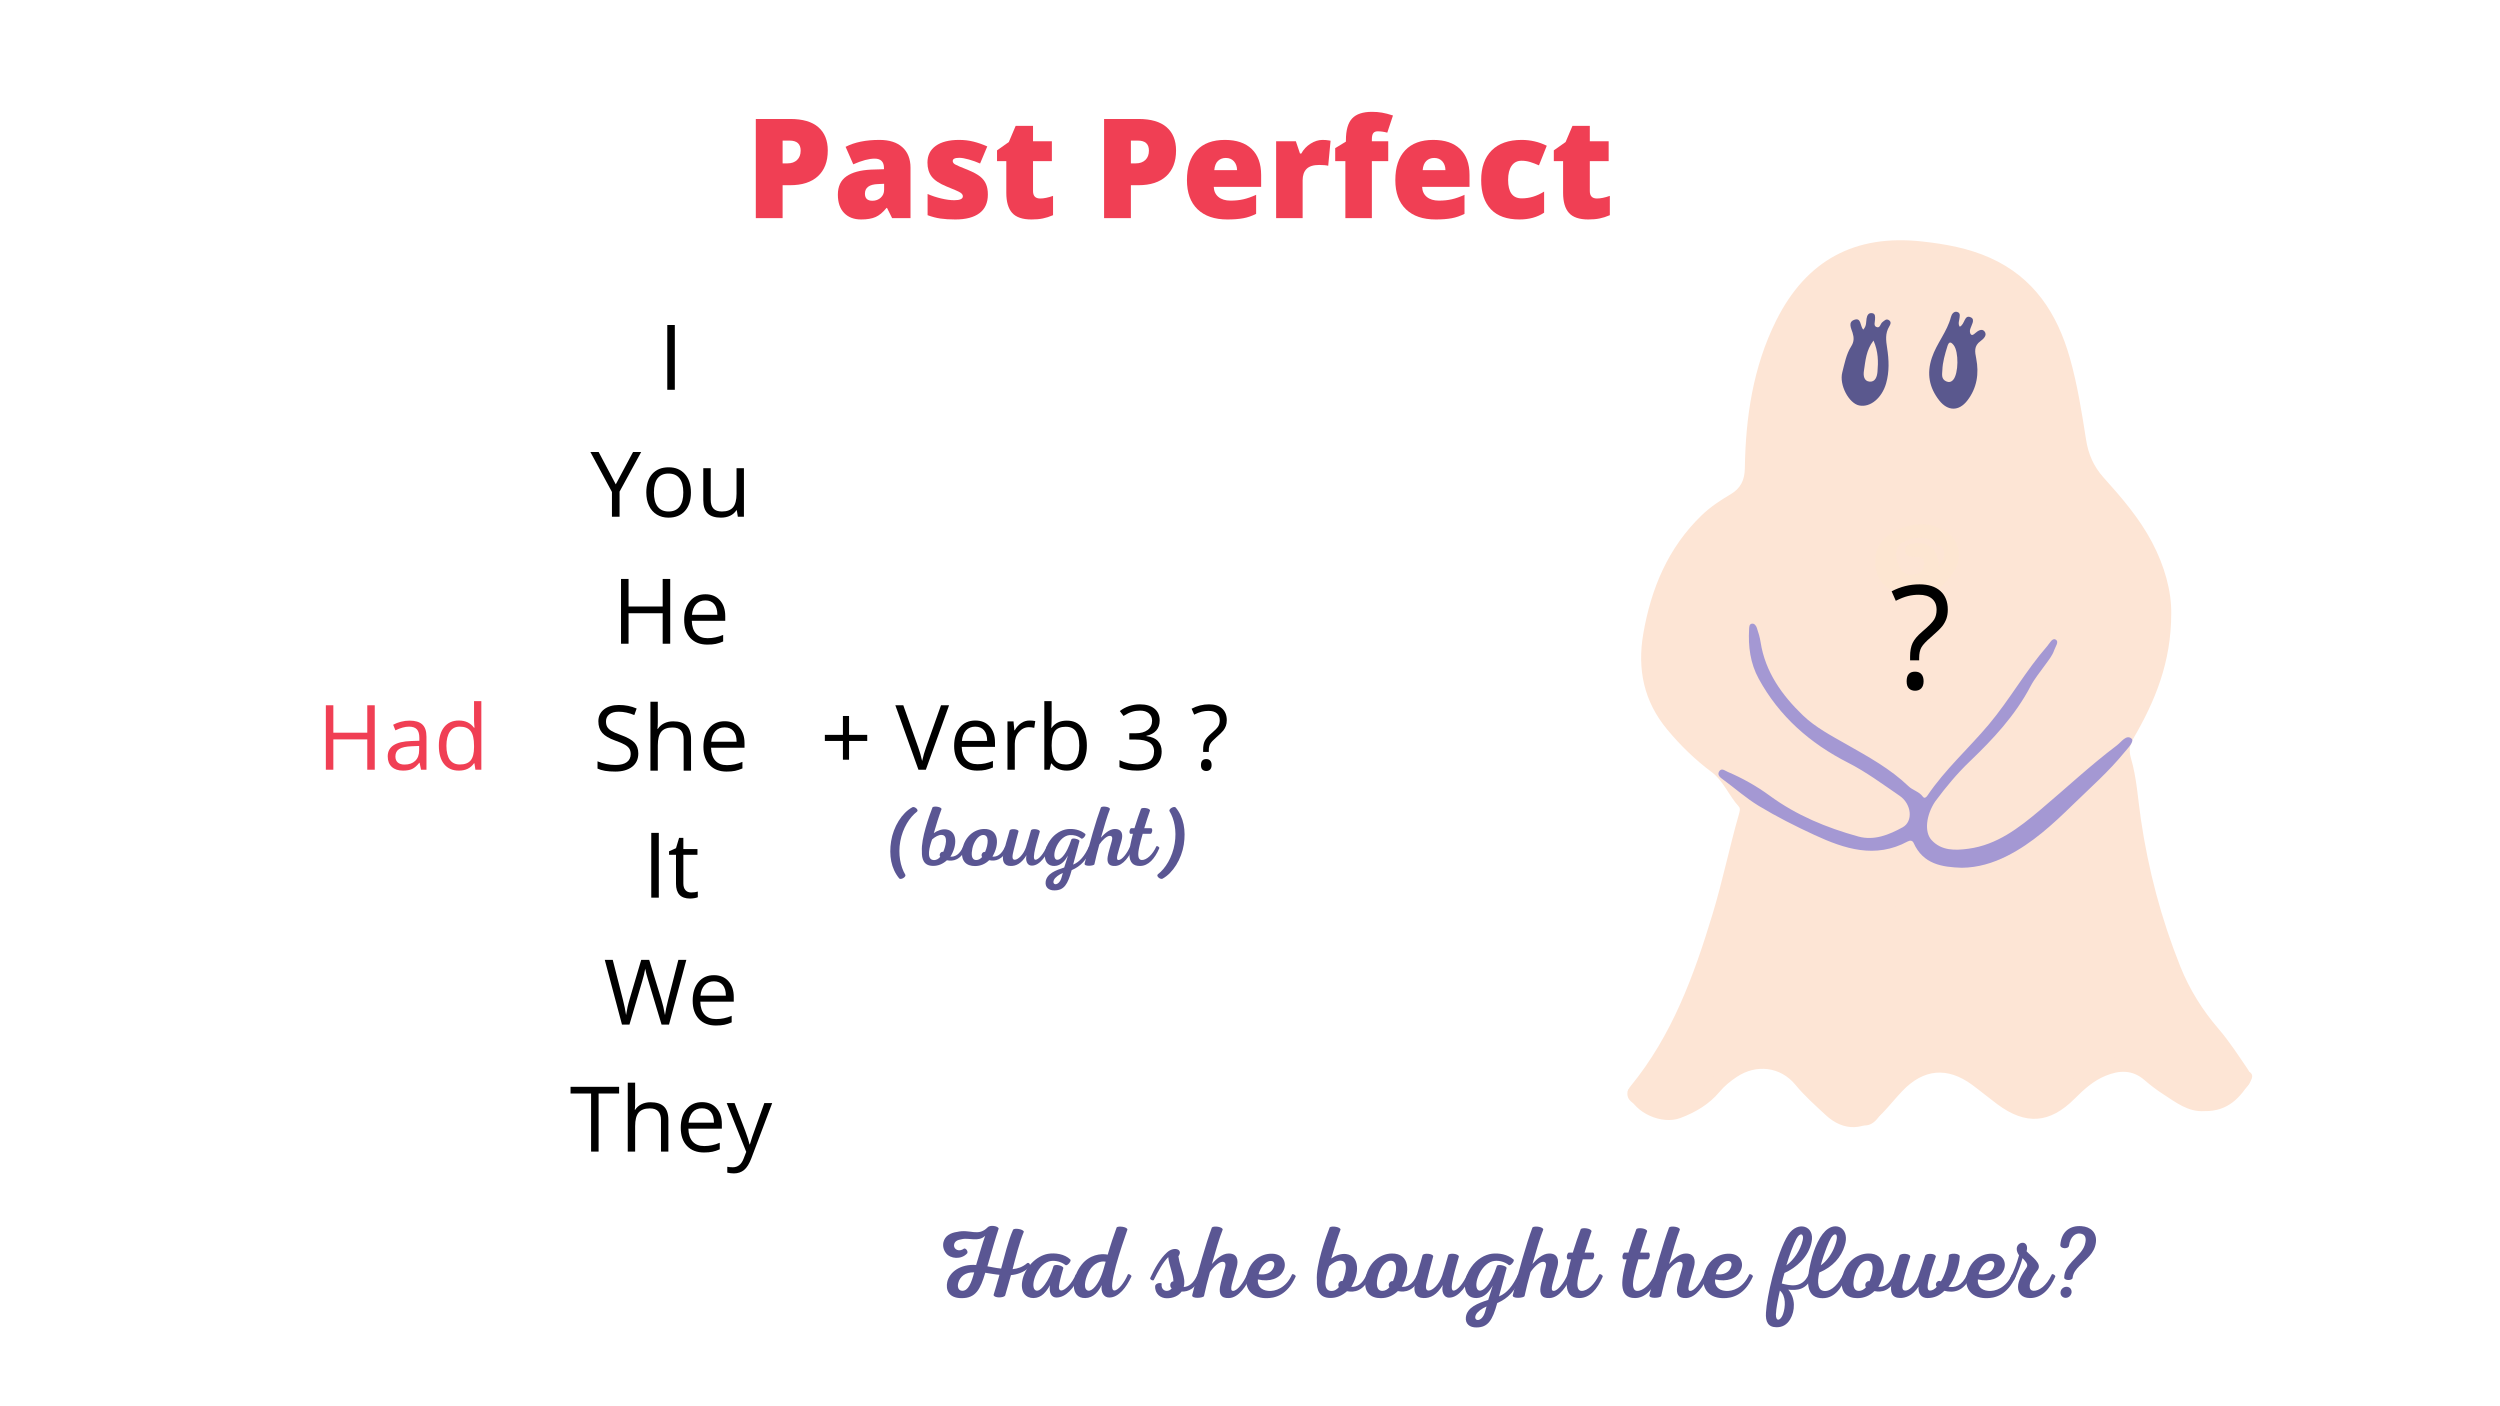 <?xml version="1.0" encoding="UTF-8"?>
<svg xmlns="http://www.w3.org/2000/svg" xmlns:xlink="http://www.w3.org/1999/xlink" width="1440pt" height="810pt" viewBox="0 0 1440 810" version="1.2">
<defs>
<g>
<symbol overflow="visible" id="glyph0-0">
<path style="stroke:none;" d="M 6.797 -57.109 L 39.688 -57.109 L 39.688 0 L 6.797 0 Z M 10.906 -4.062 L 35.594 -4.062 L 35.594 -53.047 L 10.906 -53.047 Z M 10.906 -4.062 "/>
</symbol>
<symbol overflow="visible" id="glyph0-1">
<path style="stroke:none;" d="M 47.625 -38.953 C 47.625 -32.566 45.738 -27.633 41.969 -24.156 C 38.207 -20.688 32.863 -18.953 25.938 -18.953 L 21.609 -18.953 L 21.609 0 L 6.172 0 L 6.172 -57.109 L 25.938 -57.109 C 33.156 -57.109 38.57 -55.531 42.188 -52.375 C 45.812 -49.227 47.625 -44.754 47.625 -38.953 Z M 21.609 -31.531 L 24.422 -31.531 C 26.734 -31.531 28.57 -32.18 29.938 -33.484 C 31.312 -34.785 32 -36.582 32 -38.875 C 32 -42.727 29.863 -44.656 25.594 -44.656 L 21.609 -44.656 Z M 21.609 -31.531 "/>
</symbol>
<symbol overflow="visible" id="glyph0-2">
<path style="stroke:none;" d="M 34.141 0 L 31.219 -5.859 L 30.906 -5.859 C 28.844 -3.305 26.742 -1.562 24.609 -0.625 C 22.473 0.312 19.711 0.781 16.328 0.781 C 12.16 0.781 8.879 -0.469 6.484 -2.969 C 4.086 -5.469 2.891 -8.984 2.891 -13.516 C 2.891 -18.234 4.531 -21.742 7.812 -24.047 C 11.094 -26.348 15.848 -27.645 22.078 -27.938 L 29.453 -28.172 L 29.453 -28.797 C 29.453 -32.441 27.656 -34.266 24.062 -34.266 C 20.832 -34.266 16.734 -33.172 11.766 -30.984 L 7.344 -41.062 C 12.5 -43.719 19.008 -45.047 26.875 -45.047 C 32.551 -45.047 36.945 -43.641 40.062 -40.828 C 43.176 -38.016 44.734 -34.082 44.734 -29.031 L 44.734 0 Z M 22.812 -10 C 24.664 -10 26.25 -10.582 27.562 -11.75 C 28.875 -12.926 29.531 -14.453 29.531 -16.328 L 29.531 -19.766 L 26.016 -19.609 C 20.992 -19.43 18.484 -17.582 18.484 -14.062 C 18.484 -11.352 19.926 -10 22.812 -10 Z M 22.812 -10 "/>
</symbol>
<symbol overflow="visible" id="glyph0-3">
<path style="stroke:none;" d="M 39.453 -13.594 C 39.453 -8.852 37.836 -5.27 34.609 -2.844 C 31.379 -0.426 26.742 0.781 20.703 0.781 C 17.422 0.781 14.566 0.602 12.141 0.25 C 9.723 -0.102 7.254 -0.75 4.734 -1.688 L 4.734 -13.906 C 7.098 -12.863 9.691 -12.004 12.516 -11.328 C 15.348 -10.648 17.867 -10.312 20.078 -10.312 C 23.391 -10.312 25.047 -11.066 25.047 -12.578 C 25.047 -13.359 24.582 -14.055 23.656 -14.672 C 22.727 -15.285 20.039 -16.477 15.594 -18.25 C 11.531 -19.914 8.691 -21.805 7.078 -23.922 C 5.461 -26.047 4.656 -28.738 4.656 -32 C 4.656 -36.113 6.242 -39.316 9.422 -41.609 C 12.598 -43.898 17.086 -45.047 22.891 -45.047 C 25.805 -45.047 28.547 -44.723 31.109 -44.078 C 33.68 -43.441 36.348 -42.516 39.109 -41.297 L 34.969 -31.453 C 32.938 -32.359 30.785 -33.129 28.516 -33.766 C 26.254 -34.41 24.406 -34.734 22.969 -34.734 C 20.469 -34.734 19.219 -34.117 19.219 -32.891 C 19.219 -32.141 19.656 -31.492 20.531 -30.953 C 21.406 -30.422 23.926 -29.336 28.094 -27.703 C 31.188 -26.422 33.492 -25.164 35.016 -23.938 C 36.547 -22.719 37.664 -21.281 38.375 -19.625 C 39.094 -17.977 39.453 -15.969 39.453 -13.594 Z M 39.453 -13.594 "/>
</symbol>
<symbol overflow="visible" id="glyph0-4">
<path style="stroke:none;" d="M 26.953 -11.297 C 29.016 -11.297 31.477 -11.801 34.344 -12.812 L 34.344 -1.688 C 32.281 -0.801 30.316 -0.172 28.453 0.203 C 26.598 0.586 24.422 0.781 21.922 0.781 C 16.785 0.781 13.082 -0.473 10.812 -2.984 C 8.551 -5.504 7.422 -9.367 7.422 -14.578 L 7.422 -32.812 L 2.078 -32.812 L 2.078 -39.031 L 8.875 -43.828 L 12.812 -53.125 L 22.812 -53.125 L 22.812 -44.266 L 33.672 -44.266 L 33.672 -32.812 L 22.812 -32.812 L 22.812 -15.594 C 22.812 -12.727 24.191 -11.297 26.953 -11.297 Z M 26.953 -11.297 "/>
</symbol>
<symbol overflow="visible" id="glyph0-5">
<path style="stroke:none;" d=""/>
</symbol>
<symbol overflow="visible" id="glyph0-6">
<path style="stroke:none;" d="M 26.641 0.781 C 19.273 0.781 13.551 -1.176 9.469 -5.094 C 5.395 -9.02 3.359 -14.602 3.359 -21.844 C 3.359 -29.312 5.242 -35.047 9.016 -39.047 C 12.797 -43.047 18.191 -45.047 25.203 -45.047 C 31.867 -45.047 37.016 -43.305 40.641 -39.828 C 44.273 -36.348 46.094 -31.344 46.094 -24.812 L 46.094 -18.016 L 18.797 -18.016 C 18.898 -15.535 19.801 -13.594 21.5 -12.188 C 23.207 -10.781 25.535 -10.078 28.484 -10.078 C 31.16 -10.078 33.625 -10.332 35.875 -10.844 C 38.133 -11.352 40.578 -12.219 43.203 -13.438 L 43.203 -2.469 C 40.805 -1.238 38.332 -0.391 35.781 0.078 C 33.227 0.547 30.18 0.781 26.641 0.781 Z M 25.75 -34.656 C 23.945 -34.656 22.441 -34.086 21.234 -32.953 C 20.023 -31.816 19.316 -30.039 19.109 -27.625 L 32.234 -27.625 C 32.18 -29.758 31.57 -31.461 30.406 -32.734 C 29.25 -34.016 27.695 -34.656 25.75 -34.656 Z M 25.75 -34.656 "/>
</symbol>
<symbol overflow="visible" id="glyph0-7">
<path style="stroke:none;" d="M 32 -45.047 C 33.32 -45.047 34.582 -44.941 35.781 -44.734 L 36.641 -44.578 L 35.281 -30.156 C 34.031 -30.469 32.297 -30.625 30.078 -30.625 C 26.742 -30.625 24.32 -29.863 22.812 -28.344 C 21.301 -26.82 20.547 -24.629 20.547 -21.766 L 20.547 0 L 5.281 0 L 5.281 -44.266 L 16.641 -44.266 L 19.031 -37.188 L 19.766 -37.188 C 21.047 -39.531 22.82 -41.426 25.094 -42.875 C 27.375 -44.32 29.676 -45.047 32 -45.047 Z M 32 -45.047 "/>
</symbol>
<symbol overflow="visible" id="glyph0-8">
<path style="stroke:none;" d="M 32.312 -32.812 L 22.891 -32.812 L 22.891 0 L 7.625 0 L 7.625 -32.812 L 1.766 -32.812 L 1.766 -40.312 L 7.938 -44.062 L 7.938 -44.812 C 7.938 -50.645 9.125 -54.836 11.5 -57.391 C 13.883 -59.941 17.707 -61.219 22.969 -61.219 C 25 -61.219 26.922 -61.062 28.734 -60.75 C 30.547 -60.438 32.648 -59.891 35.047 -59.109 L 31.766 -49.219 C 29.891 -49.738 28.051 -50 26.25 -50 C 25.082 -50 24.227 -49.641 23.688 -48.922 C 23.156 -48.211 22.891 -47.051 22.891 -45.438 L 22.891 -44.266 L 32.312 -44.266 Z M 32.312 -32.812 "/>
</symbol>
<symbol overflow="visible" id="glyph0-9">
<path style="stroke:none;" d="M 25.438 0.781 C 18.195 0.781 12.707 -1.172 8.969 -5.078 C 5.227 -8.984 3.359 -14.598 3.359 -21.922 C 3.359 -29.266 5.375 -34.953 9.406 -38.984 C 13.445 -43.023 19.191 -45.047 26.641 -45.047 C 31.773 -45.047 36.609 -43.926 41.141 -41.688 L 36.641 -30.391 C 34.797 -31.203 33.094 -31.848 31.531 -32.328 C 29.969 -32.805 28.336 -33.047 26.641 -33.047 C 24.172 -33.047 22.258 -32.082 20.906 -30.156 C 19.551 -28.227 18.875 -25.508 18.875 -22 C 18.875 -14.914 21.488 -11.375 26.719 -11.375 C 31.195 -11.375 35.492 -12.676 39.609 -15.281 L 39.609 -3.125 C 35.68 -0.52 30.957 0.781 25.438 0.781 Z M 25.438 0.781 "/>
</symbol>
<symbol overflow="visible" id="glyph1-0">
<path style="stroke:none;" d="M 4.922 -37.312 L 26.391 -37.312 L 26.391 0 L 4.922 0 Z M 7.578 -2.656 L 23.734 -2.656 L 23.734 -34.656 L 7.578 -34.656 Z M 7.578 -2.656 "/>
</symbol>
<symbol overflow="visible" id="glyph1-1">
<path style="stroke:none;" d="M 5.125 0 L 5.125 -37.312 L 9.469 -37.312 L 9.469 0 Z M 5.125 0 "/>
</symbol>
<symbol overflow="visible" id="glyph1-2">
<path style="stroke:none;" d="M 14.625 -18.656 L 24.578 -37.312 L 29.266 -37.312 L 16.812 -14.469 L 16.812 0 L 12.422 0 L 12.422 -14.266 L 0 -37.312 L 4.75 -37.312 Z M 14.625 -18.656 "/>
</symbol>
<symbol overflow="visible" id="glyph1-3">
<path style="stroke:none;" d="M 28.641 -14.016 C 28.641 -9.453 27.488 -5.891 25.188 -3.328 C 22.895 -0.766 19.723 0.516 15.672 0.516 C 13.172 0.516 10.945 -0.07 9 -1.25 C 7.062 -2.426 5.566 -4.109 4.516 -6.297 C 3.461 -8.492 2.938 -11.066 2.938 -14.016 C 2.938 -18.566 4.078 -22.113 6.359 -24.656 C 8.641 -27.207 11.801 -28.484 15.844 -28.484 C 19.758 -28.484 22.867 -27.18 25.172 -24.578 C 27.484 -21.973 28.641 -18.453 28.641 -14.016 Z M 7.328 -14.016 C 7.328 -10.441 8.039 -7.719 9.469 -5.844 C 10.895 -3.969 12.992 -3.031 15.766 -3.031 C 18.547 -3.031 20.656 -3.961 22.094 -5.828 C 23.531 -7.691 24.25 -10.422 24.25 -14.016 C 24.25 -17.566 23.531 -20.266 22.094 -22.109 C 20.656 -23.953 18.531 -24.875 15.719 -24.875 C 12.945 -24.875 10.852 -23.961 9.438 -22.141 C 8.031 -20.328 7.328 -17.617 7.328 -14.016 Z M 7.328 -14.016 "/>
</symbol>
<symbol overflow="visible" id="glyph1-4">
<path style="stroke:none;" d="M 8.469 -27.969 L 8.469 -9.828 C 8.469 -7.547 8.988 -5.844 10.031 -4.719 C 11.07 -3.594 12.695 -3.031 14.906 -3.031 C 17.832 -3.031 19.969 -3.828 21.312 -5.422 C 22.664 -7.023 23.344 -9.641 23.344 -13.266 L 23.344 -27.969 L 27.594 -27.969 L 27.594 0 L 24.094 0 L 23.484 -3.75 L 23.25 -3.75 C 22.383 -2.375 21.18 -1.316 19.641 -0.578 C 18.098 0.148 16.344 0.516 14.375 0.516 C 10.969 0.516 8.414 -0.289 6.719 -1.906 C 5.031 -3.531 4.188 -6.117 4.188 -9.672 L 4.188 -27.969 Z M 8.469 -27.969 "/>
</symbol>
<symbol overflow="visible" id="glyph1-5">
<path style="stroke:none;" d="M 33.453 0 L 29.125 0 L 29.125 -17.562 L 9.469 -17.562 L 9.469 0 L 5.125 0 L 5.125 -37.312 L 9.469 -37.312 L 9.469 -21.438 L 29.125 -21.438 L 29.125 -37.312 L 33.453 -37.312 Z M 33.453 0 "/>
</symbol>
<symbol overflow="visible" id="glyph1-6">
<path style="stroke:none;" d="M 16.312 0.516 C 12.176 0.516 8.91 -0.742 6.516 -3.266 C 4.129 -5.785 2.938 -9.281 2.938 -13.75 C 2.938 -18.258 4.047 -21.844 6.266 -24.5 C 8.484 -27.156 11.461 -28.484 15.203 -28.484 C 18.711 -28.484 21.488 -27.328 23.531 -25.016 C 25.57 -22.711 26.594 -19.676 26.594 -15.906 L 26.594 -13.219 L 7.328 -13.219 C 7.41 -9.938 8.238 -7.441 9.812 -5.734 C 11.383 -4.035 13.598 -3.188 16.453 -3.188 C 19.473 -3.188 22.453 -3.816 25.391 -5.078 L 25.391 -1.297 C 23.891 -0.648 22.473 -0.188 21.141 0.094 C 19.805 0.375 18.195 0.516 16.312 0.516 Z M 15.156 -24.938 C 12.914 -24.938 11.125 -24.203 9.781 -22.734 C 8.445 -21.273 7.66 -19.254 7.422 -16.672 L 22.047 -16.672 C 22.047 -19.336 21.453 -21.379 20.266 -22.797 C 19.078 -24.223 17.375 -24.938 15.156 -24.938 Z M 15.156 -24.938 "/>
</symbol>
<symbol overflow="visible" id="glyph1-7">
<path style="stroke:none;" d="M 26.188 -9.922 C 26.188 -6.641 24.992 -4.078 22.609 -2.234 C 20.223 -0.398 16.988 0.516 12.906 0.516 C 8.488 0.516 5.086 -0.055 2.703 -1.203 L 2.703 -5.391 C 4.234 -4.742 5.898 -4.234 7.703 -3.859 C 9.504 -3.484 11.289 -3.297 13.062 -3.297 C 15.957 -3.297 18.133 -3.844 19.594 -4.938 C 21.062 -6.031 21.797 -7.555 21.797 -9.516 C 21.797 -10.805 21.535 -11.863 21.016 -12.688 C 20.492 -13.52 19.625 -14.285 18.406 -14.984 C 17.195 -15.68 15.348 -16.473 12.859 -17.359 C 9.391 -18.598 6.91 -20.066 5.422 -21.766 C 3.93 -23.473 3.188 -25.691 3.188 -28.422 C 3.188 -31.305 4.266 -33.598 6.422 -35.297 C 8.586 -36.992 11.445 -37.844 15 -37.844 C 18.707 -37.844 22.117 -37.164 25.234 -35.812 L 23.891 -32.031 C 20.805 -33.32 17.812 -33.969 14.906 -33.969 C 12.602 -33.969 10.805 -33.473 9.516 -32.484 C 8.223 -31.492 7.578 -30.125 7.578 -28.375 C 7.578 -27.082 7.816 -26.023 8.297 -25.203 C 8.773 -24.379 9.578 -23.617 10.703 -22.922 C 11.836 -22.234 13.57 -21.473 15.906 -20.641 C 19.812 -19.242 22.5 -17.742 23.969 -16.141 C 25.445 -14.547 26.188 -12.473 26.188 -9.922 Z M 26.188 -9.922 "/>
</symbol>
<symbol overflow="visible" id="glyph1-8">
<path style="stroke:none;" d="M 23.625 0 L 23.625 -18.094 C 23.625 -20.375 23.102 -22.07 22.062 -23.188 C 21.031 -24.312 19.41 -24.875 17.203 -24.875 C 14.254 -24.875 12.102 -24.07 10.75 -22.469 C 9.406 -20.875 8.734 -18.258 8.734 -14.625 L 8.734 0 L 4.484 0 L 4.484 -39.703 L 8.734 -39.703 L 8.734 -27.688 C 8.734 -26.238 8.664 -25.039 8.531 -24.094 L 8.781 -24.094 C 9.613 -25.438 10.801 -26.492 12.344 -27.266 C 13.883 -28.035 15.641 -28.422 17.609 -28.422 C 21.023 -28.422 23.586 -27.609 25.297 -25.984 C 27.016 -24.367 27.875 -21.789 27.875 -18.25 L 27.875 0 Z M 23.625 0 "/>
</symbol>
<symbol overflow="visible" id="glyph1-9">
<path style="stroke:none;" d="M 13.531 -2.984 C 14.281 -2.984 15 -3.035 15.688 -3.141 C 16.383 -3.254 16.941 -3.375 17.359 -3.5 L 17.359 -0.25 C 16.898 -0.031 16.223 0.148 15.328 0.297 C 14.43 0.441 13.625 0.516 12.906 0.516 C 7.5 0.516 4.797 -2.332 4.797 -8.031 L 4.797 -24.672 L 0.797 -24.672 L 0.797 -26.719 L 4.797 -28.484 L 6.578 -34.453 L 9.031 -34.453 L 9.031 -27.969 L 17.156 -27.969 L 17.156 -24.672 L 9.031 -24.672 L 9.031 -8.219 C 9.031 -6.531 9.43 -5.234 10.234 -4.328 C 11.035 -3.43 12.133 -2.984 13.531 -2.984 Z M 13.531 -2.984 "/>
</symbol>
<symbol overflow="visible" id="glyph1-10">
<path style="stroke:none;" d="M 37.688 0 L 33.406 0 L 25.875 -24.984 C 25.52 -26.086 25.117 -27.484 24.672 -29.172 C 24.234 -30.859 24.004 -31.867 23.984 -32.203 C 23.609 -29.961 23.016 -27.504 22.203 -24.828 L 14.906 0 L 10.609 0 L 0.688 -37.312 L 5.281 -37.312 L 11.172 -14.266 C 11.992 -11.035 12.594 -8.109 12.969 -5.484 C 13.426 -8.598 14.102 -11.645 15 -14.625 L 21.688 -37.312 L 26.281 -37.312 L 33.297 -14.422 C 34.117 -11.785 34.812 -8.805 35.375 -5.484 C 35.695 -7.898 36.305 -10.844 37.203 -14.312 L 43.078 -37.312 L 47.672 -37.312 Z M 37.688 0 "/>
</symbol>
<symbol overflow="visible" id="glyph1-11">
<path style="stroke:none;" d="M 16.609 0 L 12.281 0 L 12.281 -33.453 L 0.453 -33.453 L 0.453 -37.312 L 28.422 -37.312 L 28.422 -33.453 L 16.609 -33.453 Z M 16.609 0 "/>
</symbol>
<symbol overflow="visible" id="glyph1-12">
<path style="stroke:none;" d="M 0.047 -27.969 L 4.594 -27.969 L 10.719 -12.016 C 12.062 -8.379 12.895 -5.754 13.219 -4.141 L 13.422 -4.141 C 13.641 -5.004 14.102 -6.484 14.812 -8.578 C 15.52 -10.68 17.832 -17.145 21.75 -27.969 L 26.281 -27.969 L 14.266 3.875 C 13.078 7.02 11.688 9.254 10.094 10.578 C 8.5 11.898 6.547 12.562 4.234 12.562 C 2.941 12.562 1.664 12.414 0.406 12.125 L 0.406 8.734 C 1.344 8.93 2.391 9.031 3.547 9.031 C 6.453 9.031 8.531 7.398 9.781 4.141 L 11.328 0.156 Z M 0.047 -27.969 "/>
</symbol>
<symbol overflow="visible" id="glyph2-0">
<path style="stroke:none;" d="M 4.906 -37.125 L 26.25 -37.125 L 26.25 0 L 4.906 0 Z M 7.547 -2.641 L 23.609 -2.641 L 23.609 -34.484 L 7.547 -34.484 Z M 7.547 -2.641 "/>
</symbol>
<symbol overflow="visible" id="glyph2-1">
<path style="stroke:none;" d="M 16.578 -20.078 L 27.047 -20.078 L 27.047 -16.578 L 16.578 -16.578 L 16.578 -5.766 L 13.047 -5.766 L 13.047 -16.578 L 2.641 -16.578 L 2.641 -20.078 L 13.047 -20.078 L 13.047 -30.953 L 16.578 -30.953 Z M 16.578 -20.078 "/>
</symbol>
<symbol overflow="visible" id="glyph2-2">
<path style="stroke:none;" d=""/>
</symbol>
<symbol overflow="visible" id="glyph2-3">
<path style="stroke:none;" d="M 26.312 -37.125 L 30.953 -37.125 L 17.578 0 L 13.312 0 L 0 -37.125 L 4.578 -37.125 L 13.109 -13.109 C 14.086 -10.348 14.863 -7.66 15.438 -5.047 C 16.051 -7.797 16.848 -10.531 17.828 -13.25 Z M 26.312 -37.125 "/>
</symbol>
<symbol overflow="visible" id="glyph2-4">
<path style="stroke:none;" d="M 16.219 0.516 C 12.113 0.516 8.867 -0.738 6.484 -3.25 C 4.109 -5.758 2.922 -9.238 2.922 -13.688 C 2.922 -18.176 4.023 -21.738 6.234 -24.375 C 8.441 -27.02 11.41 -28.344 15.141 -28.344 C 18.617 -28.344 21.375 -27.191 23.406 -24.891 C 25.438 -22.598 26.453 -19.57 26.453 -15.812 L 26.453 -13.156 L 7.281 -13.156 C 7.375 -9.883 8.203 -7.398 9.766 -5.703 C 11.328 -4.016 13.531 -3.172 16.375 -3.172 C 19.375 -3.172 22.336 -3.797 25.266 -5.047 L 25.266 -1.297 C 23.773 -0.648 22.363 -0.188 21.031 0.094 C 19.707 0.375 18.102 0.516 16.219 0.516 Z M 15.078 -24.812 C 12.848 -24.812 11.066 -24.082 9.734 -22.625 C 8.41 -21.164 7.629 -19.148 7.391 -16.578 L 21.938 -16.578 C 21.938 -19.234 21.344 -21.27 20.156 -22.688 C 18.977 -24.102 17.285 -24.812 15.078 -24.812 Z M 15.078 -24.812 "/>
</symbol>
<symbol overflow="visible" id="glyph2-5">
<path style="stroke:none;" d="M 17.172 -28.344 C 18.398 -28.344 19.504 -28.238 20.484 -28.031 L 19.906 -24.125 C 18.758 -24.375 17.742 -24.5 16.859 -24.5 C 14.609 -24.5 12.68 -23.582 11.078 -21.75 C 9.484 -19.926 8.688 -17.656 8.688 -14.938 L 8.688 0 L 4.469 0 L 4.469 -27.828 L 7.953 -27.828 L 8.438 -22.672 L 8.641 -22.672 C 9.672 -24.484 10.91 -25.879 12.359 -26.859 C 13.816 -27.848 15.422 -28.344 17.172 -28.344 Z M 17.172 -28.344 "/>
</symbol>
<symbol overflow="visible" id="glyph2-6">
<path style="stroke:none;" d="M 17.422 -28.281 C 21.078 -28.281 23.914 -27.031 25.938 -24.531 C 27.957 -22.039 28.969 -18.508 28.969 -13.938 C 28.969 -9.363 27.945 -5.812 25.906 -3.281 C 23.875 -0.75 21.047 0.516 17.422 0.516 C 15.609 0.516 13.953 0.18 12.453 -0.484 C 10.953 -1.16 9.695 -2.191 8.688 -3.578 L 8.375 -3.578 L 7.484 0 L 4.469 0 L 4.469 -39.516 L 8.688 -39.516 L 8.688 -29.906 C 8.688 -27.758 8.617 -25.832 8.484 -24.125 L 8.688 -24.125 C 10.645 -26.895 13.555 -28.281 17.422 -28.281 Z M 16.812 -24.75 C 13.938 -24.75 11.863 -23.926 10.594 -22.281 C 9.32 -20.633 8.688 -17.852 8.688 -13.938 C 8.688 -10.031 9.336 -7.234 10.641 -5.547 C 11.941 -3.859 14.031 -3.016 16.906 -3.016 C 19.5 -3.016 21.43 -3.957 22.703 -5.844 C 23.973 -7.738 24.609 -10.453 24.609 -13.984 C 24.609 -17.609 23.973 -20.305 22.703 -22.078 C 21.43 -23.859 19.469 -24.75 16.812 -24.75 Z M 16.812 -24.75 "/>
</symbol>
<symbol overflow="visible" id="glyph2-7">
<path style="stroke:none;" d="M 25.547 -28.391 C 25.547 -26.016 24.879 -24.07 23.547 -22.562 C 22.223 -21.062 20.344 -20.055 17.906 -19.547 L 17.906 -19.344 C 20.883 -18.977 23.094 -18.031 24.531 -16.5 C 25.969 -14.977 26.688 -12.984 26.688 -10.516 C 26.688 -6.973 25.457 -4.25 23 -2.344 C 20.551 -0.438 17.066 0.516 12.547 0.516 C 10.578 0.516 8.773 0.363 7.141 0.062 C 5.516 -0.227 3.93 -0.75 2.391 -1.5 L 2.391 -5.516 C 3.992 -4.711 5.707 -4.102 7.531 -3.688 C 9.352 -3.281 11.078 -3.078 12.703 -3.078 C 19.109 -3.078 22.312 -5.586 22.312 -10.609 C 22.312 -15.117 18.773 -17.375 11.703 -17.375 L 8.047 -17.375 L 8.047 -21 L 11.75 -21 C 14.645 -21 16.938 -21.633 18.625 -22.906 C 20.32 -24.188 21.172 -25.961 21.172 -28.234 C 21.172 -30.047 20.547 -31.469 19.297 -32.5 C 18.055 -33.531 16.375 -34.047 14.25 -34.047 C 12.625 -34.047 11.086 -33.828 9.641 -33.391 C 8.203 -32.953 6.562 -32.141 4.719 -30.953 L 2.594 -33.797 C 4.113 -34.992 5.867 -35.938 7.859 -36.625 C 9.848 -37.312 11.941 -37.656 14.141 -37.656 C 17.742 -37.656 20.547 -36.828 22.547 -35.172 C 24.547 -33.523 25.547 -31.266 25.547 -28.391 Z M 25.547 -28.391 "/>
</symbol>
<symbol overflow="visible" id="glyph2-8">
<path style="stroke:none;" d="M 7.344 -10.234 L 7.344 -11.609 C 7.344 -13.586 7.645 -15.211 8.25 -16.484 C 8.863 -17.766 10 -19.117 11.656 -20.547 C 13.957 -22.492 15.406 -23.957 16 -24.938 C 16.602 -25.914 16.906 -27.098 16.906 -28.484 C 16.906 -30.211 16.348 -31.547 15.234 -32.484 C 14.129 -33.422 12.539 -33.891 10.469 -33.891 C 9.125 -33.891 7.816 -33.734 6.547 -33.422 C 5.273 -33.109 3.82 -32.539 2.188 -31.719 L 0.688 -35.141 C 3.883 -36.816 7.227 -37.656 10.719 -37.656 C 13.945 -37.656 16.457 -36.859 18.25 -35.266 C 20.051 -33.672 20.953 -31.43 20.953 -28.547 C 20.953 -27.305 20.785 -26.219 20.453 -25.281 C 20.117 -24.344 19.629 -23.453 18.984 -22.609 C 18.348 -21.773 16.961 -20.426 14.828 -18.562 C 13.117 -17.102 11.988 -15.891 11.438 -14.922 C 10.883 -13.961 10.609 -12.68 10.609 -11.078 L 10.609 -10.234 Z M 6.094 -2.688 C 6.094 -4.988 7.109 -6.141 9.141 -6.141 C 10.117 -6.141 10.875 -5.844 11.406 -5.25 C 11.945 -4.664 12.219 -3.812 12.219 -2.688 C 12.219 -1.602 11.945 -0.758 11.406 -0.156 C 10.863 0.438 10.109 0.734 9.141 0.734 C 8.266 0.734 7.535 0.469 6.953 -0.062 C 6.379 -0.594 6.094 -1.469 6.094 -2.688 Z M 6.094 -2.688 "/>
</symbol>
<symbol overflow="visible" id="glyph2-9">
<path style="stroke:none;" d="M 33.281 0 L 28.969 0 L 28.969 -17.469 L 9.422 -17.469 L 9.422 0 L 5.109 0 L 5.109 -37.125 L 9.422 -37.125 L 9.422 -21.328 L 28.969 -21.328 L 28.969 -37.125 L 33.281 -37.125 Z M 33.281 0 "/>
</symbol>
<symbol overflow="visible" id="glyph2-10">
<path style="stroke:none;" d="M 21.578 0 L 20.75 -3.969 L 20.547 -3.969 C 19.148 -2.219 17.766 -1.031 16.391 -0.406 C 15.016 0.207 13.289 0.516 11.219 0.516 C 8.457 0.516 6.297 -0.195 4.734 -1.625 C 3.172 -3.051 2.391 -5.07 2.391 -7.688 C 2.391 -13.312 6.883 -16.258 15.875 -16.531 L 20.594 -16.688 L 20.594 -18.406 C 20.594 -20.594 20.125 -22.207 19.188 -23.25 C 18.25 -24.289 16.742 -24.812 14.672 -24.812 C 12.359 -24.812 9.738 -24.098 6.812 -22.672 L 5.516 -25.906 C 6.879 -26.645 8.379 -27.223 10.016 -27.641 C 11.648 -28.066 13.289 -28.281 14.938 -28.281 C 18.25 -28.281 20.703 -27.547 22.297 -26.078 C 23.898 -24.609 24.703 -22.25 24.703 -19 L 24.703 0 Z M 12.062 -2.969 C 14.688 -2.969 16.742 -3.688 18.234 -5.125 C 19.734 -6.562 20.484 -8.578 20.484 -11.172 L 20.484 -13.688 L 16.281 -13.516 C 12.926 -13.391 10.508 -12.863 9.031 -11.938 C 7.551 -11.02 6.812 -9.586 6.812 -7.641 C 6.812 -6.117 7.27 -4.957 8.188 -4.156 C 9.113 -3.363 10.406 -2.969 12.062 -2.969 Z M 12.062 -2.969 "/>
</symbol>
<symbol overflow="visible" id="glyph2-11">
<path style="stroke:none;" d="M 23.406 -3.734 L 23.188 -3.734 C 21.238 -0.898 18.328 0.516 14.453 0.516 C 10.805 0.516 7.973 -0.727 5.953 -3.219 C 3.93 -5.707 2.922 -9.25 2.922 -13.844 C 2.922 -18.426 3.938 -21.988 5.969 -24.531 C 8 -27.07 10.828 -28.344 14.453 -28.344 C 18.223 -28.344 21.113 -26.969 23.125 -24.219 L 23.469 -24.219 L 23.281 -26.234 L 23.188 -28.188 L 23.188 -39.516 L 27.391 -39.516 L 27.391 0 L 23.969 0 Z M 14.984 -3.016 C 17.859 -3.016 19.941 -3.797 21.234 -5.359 C 22.535 -6.93 23.188 -9.461 23.188 -12.953 L 23.188 -13.844 C 23.188 -17.781 22.531 -20.594 21.219 -22.281 C 19.906 -23.969 17.812 -24.812 14.938 -24.812 C 12.457 -24.812 10.562 -23.848 9.25 -21.922 C 7.938 -20.004 7.281 -17.289 7.281 -13.781 C 7.281 -10.227 7.93 -7.547 9.234 -5.734 C 10.547 -3.922 12.461 -3.016 14.984 -3.016 Z M 14.984 -3.016 "/>
</symbol>
<symbol overflow="visible" id="glyph8-0">
<path style="stroke:none;" d="M 7.828 -59.25 L 41.906 -59.25 L 41.906 0 L 7.828 0 Z M 12.031 -4.219 L 37.688 -4.219 L 37.688 -55.031 L 12.031 -55.031 Z M 12.031 -4.219 "/>
</symbol>
<symbol overflow="visible" id="glyph8-1">
<path style="stroke:none;" d="M 11.719 -16.328 L 11.719 -18.516 C 11.719 -21.68 12.203 -24.281 13.172 -26.312 C 14.141 -28.352 15.953 -30.508 18.609 -32.781 C 22.273 -35.895 24.586 -38.234 25.547 -39.797 C 26.504 -41.367 26.984 -43.258 26.984 -45.469 C 26.984 -48.227 26.098 -50.359 24.328 -51.859 C 22.566 -53.359 20.023 -54.109 16.703 -54.109 C 14.566 -54.109 12.484 -53.859 10.453 -53.359 C 8.43 -52.859 6.109 -51.945 3.484 -50.625 L 1.094 -56.094 C 6.195 -58.77 11.535 -60.109 17.109 -60.109 C 22.266 -60.109 26.273 -58.836 29.141 -56.297 C 32.004 -53.754 33.438 -50.172 33.438 -45.547 C 33.438 -43.578 33.172 -41.844 32.641 -40.344 C 32.117 -38.844 31.344 -37.422 30.312 -36.078 C 29.289 -34.742 27.078 -32.594 23.672 -29.625 C 20.941 -27.301 19.133 -25.367 18.25 -23.828 C 17.375 -22.285 16.938 -20.234 16.938 -17.672 L 16.938 -16.328 Z M 9.734 -4.297 C 9.734 -7.973 11.352 -9.812 14.594 -9.812 C 16.156 -9.812 17.363 -9.336 18.219 -8.391 C 19.07 -7.441 19.5 -6.078 19.5 -4.297 C 19.5 -2.566 19.066 -1.223 18.203 -0.266 C 17.336 0.691 16.133 1.172 14.594 1.172 C 13.188 1.172 12.023 0.75 11.109 -0.094 C 10.191 -0.945 9.734 -2.348 9.734 -4.297 Z M 9.734 -4.297 "/>
</symbol>
<symbol overflow="visible" id="glyph3-0">
<path style="stroke:none;" d="M 31.207 -40.176 C 25.723 -34.629 21.121 -39.352 13.688 -37.578 C 9.852 -37.051 6.668 -35.34 5.781 -31.68 C 5.25 -29.438 5.84 -27.078 7.258 -25.309 C 9.676 -22.062 16.047 -21.414 19.469 -25.25 C 20.117 -26.43 18.641 -28.316 17.641 -27.965 C 14.809 -25.84 11.801 -27.434 11.859 -29.793 C 11.977 -32.152 13.863 -32.977 16.164 -33.332 C 20.531 -34.453 25.84 -31.504 29.793 -35.34 C 28.082 -30.441 26.727 -25.543 24.602 -18.523 C 15.574 -19.172 9.203 -14.453 7.965 -8.73 C 7.078 -4.484 8.438 0.531 16.164 0.59 C 24.484 0.648 27.078 -4.66 29.852 -14.039 C 32.387 -13.688 35.16 -13.098 38.051 -12.859 C 36.871 -8.613 35.516 -4.188 34.629 -1.238 C 34.984 0.59 40.293 0.531 41.297 -0.887 C 42.18 -4.129 43.539 -8.672 44.66 -12.684 C 48.141 -12.98 52.035 -14.277 55.16 -17.051 C 56.398 -18.289 55.102 -20.414 53.922 -19.527 C 51.383 -17.344 48.555 -16.402 45.602 -16.105 C 47.492 -23.363 49.555 -31.621 52.094 -37.699 C 51.562 -39.289 46.723 -39.879 45.898 -38.879 C 43.066 -32.566 41.059 -23.832 38.996 -16.461 C 36.164 -16.695 33.391 -17.402 31.09 -17.758 C 34.098 -28.141 35.75 -33.98 37.578 -39.469 C 37.285 -41.059 32.508 -41.711 31.207 -40.176 Z M 23.48 -14.277 C 21.828 -7.906 20 -3.656 16.637 -3.656 C 14.16 -3.715 13.688 -6.137 14.395 -8.438 C 15.281 -11.68 18.23 -14.453 23.48 -14.277 Z M 23.48 -14.277 "/>
</symbol>
<symbol overflow="visible" id="glyph3-1">
<path style="stroke:none;" d="M 14.039 -24.953 C 7.375 -23.832 0.473 -17.051 -0.824 -9.145 C -1.887 -2.535 1.414 0.59 5.723 0.531 C 10.5 0.414 13.098 -3.246 15.16 -6.844 C 14.453 -2.477 16.047 0.234 18.879 0.234 C 24.426 0.234 29.027 -5.426 32.094 -11.859 C 32.445 -12.566 30.324 -13.746 30.027 -13.039 C 27.906 -7.906 23.895 -3.895 21.711 -3.836 C 20.352 -3.836 20 -5.191 20.648 -8.141 C 21.18 -11.031 22.242 -14.57 22.891 -16.812 C 22.652 -18.051 18.289 -19.293 17.227 -17.934 C 15.223 -10.383 9.32 -1.414 6.43 -4.246 C 5.074 -5.605 5.426 -9.617 7.258 -13.449 C 9.086 -17.344 12.328 -20.352 15.75 -20.824 C 18.465 -21.18 21.77 -20.352 24.188 -18.406 C 25.133 -17.934 27.551 -20.648 26.961 -21.594 C 23.656 -24.953 17.934 -25.605 14.039 -24.953 Z M 14.039 -24.953 "/>
</symbol>
<symbol overflow="visible" id="glyph3-2">
<path style="stroke:none;" d="M 23.895 -40.117 C 22.477 -36.34 20 -28.965 18.762 -24.484 C 14.75 -25.309 8.141 -24.363 3.715 -18.703 C -2.301 -11.211 -2.949 0.766 5.84 0.531 C 10.5 0.473 13.512 -3.305 15.281 -6.902 C 14.691 -2.477 16.637 0.297 19.762 0.234 C 25.074 0.176 29.496 -5.605 32.387 -11.859 C 32.742 -12.566 30.676 -13.746 30.324 -13.039 C 28.375 -8.379 24.895 -3.895 22.594 -3.836 C 17.875 -3.715 27.078 -30.145 30.086 -38.879 C 30.145 -40.531 24.66 -41.18 23.895 -40.117 Z M 17.582 -20.414 C 16.637 -16.754 15.633 -13.512 14.691 -11.387 C 12.152 -5.547 8.613 -2.598 6.727 -4.07 C 4.484 -5.547 6.137 -11.918 8.141 -15.223 C 10.797 -19.645 14.691 -21.004 17.582 -20.414 Z M 17.582 -20.414 "/>
</symbol>
<symbol overflow="visible" id="glyph3-3">
<path style="stroke:none;" d="M 8.91 0.648 C 12.449 0.707 15.75 -0.707 17.461 -3.188 C 21.414 -3.066 25.543 -4.898 28.73 -11.859 C 29.027 -12.508 26.961 -13.746 26.664 -13.098 C 24.363 -7.727 21.355 -5.957 18.703 -5.84 C 20.117 -11.801 16.695 -16.047 15.633 -23.539 C 18.641 -27.492 13.098 -29.555 8.969 -25.664 C 5.191 -22.242 1.887 -16.52 -0.59 -11.031 C -1.004 -10.207 1.121 -9.145 1.477 -9.91 C 3.836 -14.809 6.785 -20.059 9.793 -23.066 C 10.207 -18.172 12.801 -13.273 12.742 -9.086 C 11.031 -9.086 10.207 -6.43 11.738 -5.016 C 11.211 -4.246 10.09 -3.598 8.969 -3.598 C 7.02 -3.598 5.605 -5.25 6.016 -7.789 C 5.25 -8.496 2.715 -8.082 2.242 -6.488 C 1.945 -1.828 5.426 0.648 8.91 0.648 Z M 8.91 0.648 "/>
</symbol>
<symbol overflow="visible" id="glyph3-4">
<path style="stroke:none;" d="M 8.672 -40.117 C 5.309 -31.148 0.531 -14.512 -2.656 -1.18 C -3.246 1.121 3.836 0.531 4.129 -0.648 C 5.191 -5.547 6.016 -8.789 7.551 -14.395 C 9.617 -17.461 12.742 -20.293 14.75 -20.352 C 16.871 -20.414 16.637 -18.406 16.164 -16.637 C 15.516 -14.16 13.688 -8.379 13.332 -5.84 C 12.801 -2.184 13.629 0.766 18.523 0.531 C 24.305 0.297 28.496 -6.547 30.973 -11.859 C 31.328 -12.566 29.203 -13.805 28.906 -13.039 C 26.844 -8.141 23.242 -3.656 20.941 -3.598 C 18.348 -3.422 20.707 -9.027 22.891 -16.93 C 24.246 -21.652 23.066 -25.191 18.289 -25.133 C 14.512 -25.133 10.855 -21.594 8.672 -19.113 C 10.617 -26.016 13.156 -34.688 14.867 -38.82 C 15.223 -40.41 9.852 -41.297 8.672 -40.117 Z M 8.672 -40.117 "/>
</symbol>
<symbol overflow="visible" id="glyph3-5">
<path style="stroke:none;" d="M 14.984 -25.016 C 8.082 -25.25 1.887 -20.414 0.297 -12.684 C -1.18 -6.078 2.004 0.297 10.973 0.59 C 16.578 0.766 23.656 -1.18 28.438 -11.859 C 28.73 -12.566 26.664 -13.746 26.312 -13.039 C 22.891 -5.25 16.637 -3.188 12.625 -3.598 C 8.496 -4.012 6.312 -6.43 6.668 -10.207 C 13.512 -8.613 19.113 -10.68 21.297 -15.102 C 23.539 -19.41 21.594 -24.777 14.984 -25.016 Z M 14.219 -20.824 C 16.461 -20.766 16.52 -18.641 15.574 -16.695 C 14.395 -14.102 11.445 -12.566 7.078 -13.215 C 8.141 -17.461 11.445 -21.004 14.219 -20.824 Z M 14.219 -20.824 "/>
</symbol>
<symbol overflow="visible" id="glyph3-6">
<path style="stroke:none;" d="M 8.555 0.473 C 12.152 0.531 15.516 -0.945 18.172 -3.422 C 22.418 -2.598 27.668 -3.363 31.562 -11.859 C 31.918 -12.625 29.734 -13.746 29.496 -13.039 C 27.02 -7.258 23.656 -5.723 20.59 -5.898 C 25.367 -13.391 25.664 -23.773 17.641 -24.836 C 14.691 -25.191 11.445 -23.953 9.086 -22.242 C 10.68 -27.668 12.625 -34.156 14.453 -38.879 C 14.453 -40.41 9.559 -41.238 8.199 -40.176 C 5.957 -34.395 0.176 -18.289 0.824 -9.676 C 0.648 -4.129 2.125 0.414 8.555 0.473 Z M 8.672 -3.598 C 3.656 -4.129 6.195 -13.273 7.906 -17.875 C 10.09 -19.762 12.449 -21.121 14.57 -21.004 C 19.527 -20.766 17.109 -12.625 15.633 -9.262 C 13.922 -9.676 12.508 -7.434 13.512 -5.781 C 12.328 -4.367 10.797 -3.363 8.672 -3.598 Z M 8.672 -3.598 "/>
</symbol>
<symbol overflow="visible" id="glyph3-7">
<path style="stroke:none;" d="M 14.867 -25.133 C 7.906 -25.016 1.594 -19.703 -0.059 -11.562 C -1.828 -2.598 2.832 0.59 8.555 0.59 C 12.449 0.59 15.75 -0.887 18.406 -3.48 C 22.715 -2.598 27.727 -3.48 31.562 -11.859 C 31.918 -12.625 29.852 -13.746 29.496 -13.039 C 26.961 -7.078 23.539 -5.664 20.648 -5.957 C 25.664 -14.219 25.367 -25.309 14.867 -25.133 Z M 14.102 -20.941 C 18.523 -21.18 17.875 -14.629 15.574 -9.203 C 13.922 -9.559 12.391 -7.375 13.512 -5.664 C 12.449 -4.426 10.973 -3.598 9.5 -3.598 C 5.84 -3.598 6.016 -7.848 6.727 -11.504 C 7.609 -15.93 10.617 -20.766 14.102 -20.941 Z M 14.102 -20.941 "/>
</symbol>
<symbol overflow="visible" id="glyph3-8">
<path style="stroke:none;" d="M 18.289 -24.246 C 17.168 -20.293 15.988 -15.988 14.75 -12.27 C 12.98 -7.258 9.262 -3.777 6.961 -3.777 C 4.777 -3.777 5.367 -6.844 6.195 -10.207 C 7.258 -14.926 8.789 -20.176 9.617 -23.48 C 9.617 -25.074 4.188 -25.605 3.48 -24.129 C 2.125 -18.879 0.059 -13.098 -1.004 -7.199 C -1.77 -3.066 -0.59 0.473 4.07 0.531 C 8.023 0.648 11.738 -1.297 15.16 -6.961 C 14.277 -3.422 15.516 0.297 18.762 0.297 C 24.895 0.355 29.262 -7.848 31.266 -11.859 C 31.621 -12.566 29.555 -13.805 29.203 -13.039 C 27.078 -8.082 23.539 -3.715 21.297 -3.777 C 18.289 -3.777 22.891 -17.934 24.426 -23.422 C 24.012 -25.133 18.996 -25.543 18.289 -24.246 Z M 18.289 -24.246 "/>
</symbol>
<symbol overflow="visible" id="glyph3-9">
<path style="stroke:none;" d="M 14.629 -25.016 C 10.5 -24.484 5.84 -21.887 2.656 -17.285 C -2.715 -9.734 -2.535 0.707 5.723 0.531 C 10.324 0.414 13.215 -3.363 15.043 -6.668 C 14.16 -3.715 13.156 -0.531 12.449 1.594 C 6.609 3.48 0.297 5.84 -0.414 11.504 C -0.887 15.398 1.828 17.582 5.781 17.461 C 12.328 17.402 14.926 13.332 17.641 3.422 C 24.07 0.648 27.727 -3.48 31.738 -11.859 C 32.094 -12.566 29.969 -13.746 29.676 -13.098 C 26.664 -6.371 23.125 -2.242 18.641 -0.414 C 20.473 -6.902 21.473 -11.27 23.066 -16.812 C 22.949 -17.992 18.289 -19.23 17.461 -17.992 C 16.695 -15.574 15.633 -12.98 14.691 -11.031 C 11.918 -5.367 8.316 -2.598 6.488 -4.188 C 5.074 -5.547 5.367 -9.5 7.316 -13.449 C 9.379 -17.582 12.625 -20.59 16.281 -20.883 C 18.879 -21.121 21.945 -20.352 24.305 -18.465 C 25.25 -17.816 27.668 -20.648 27.137 -21.594 C 23.598 -24.719 18.523 -25.484 14.629 -25.016 Z M 11.504 5.367 C 11.148 6.609 10.855 7.789 10.5 8.91 C 8.555 14.867 3.539 13.922 5.367 10.148 C 6.195 8.438 8.73 6.547 11.504 5.367 Z M 11.504 5.367 "/>
</symbol>
<symbol overflow="visible" id="glyph3-10">
<path style="stroke:none;" d="M 7.258 0.531 C 13.156 0.473 17.461 -4.426 20.648 -11.801 C 20.941 -12.566 18.938 -13.746 18.582 -13.039 C 16.105 -7.434 11.918 -3.539 8.496 -3.598 C 5.605 -3.656 5.605 -7.668 6.844 -13.098 C 7.375 -15.574 8.258 -18.703 9.145 -21.77 L 14.691 -21.77 C 15.574 -22.062 16.281 -24.836 15.16 -25.664 L 10.207 -25.664 C 11.562 -30.145 12.918 -34.336 14.219 -37.934 C 14.16 -39.645 8.789 -40.293 7.965 -39.113 C 6.785 -36.105 4.957 -30.617 3.422 -25.664 L 1.062 -25.664 C 0.117 -25.309 -0.59 -22.418 0.59 -21.77 L 2.359 -21.77 C -0.355 -11.445 -3.066 0.648 7.258 0.531 Z M 7.258 0.531 "/>
</symbol>
<symbol overflow="visible" id="glyph3-11">
<path style="stroke:none;" d="M 9.027 -35.988 C 5.664 -30.738 2.535 -21.652 -0.059 -11.859 C -2.184 -3.598 -3.598 4.367 -3.836 8.91 C -4.188 14.219 -2.598 17.285 2.184 17.344 C 5.723 17.402 8.316 15.75 10.09 12.801 C 12.98 7.965 13.273 0.531 9.027 -4.305 C 13.922 -3.836 19.527 -3.953 22.773 -11.918 C 23.008 -12.566 21.062 -13.746 20.707 -13.039 C 16.992 -4.484 9.203 -6.902 5.25 -7.848 C 5.723 -9.969 6.371 -12.449 6.844 -13.922 C 13.391 -16.812 20.707 -23.066 22.418 -31.68 C 24.484 -41.18 14.512 -44.188 9.027 -35.988 Z M 13.688 -33.629 C 15.871 -37.578 18.172 -36.52 17.344 -32.859 C 16.105 -27.137 12.328 -21.531 7.906 -18.289 C 9.676 -24.363 12.035 -30.5 13.688 -33.629 Z M 4.188 -3.777 C 7.789 -0.648 7.434 5.547 6.016 9.734 C 4.602 13.746 1.77 14.336 1.887 9.91 C 2.004 6.488 3.188 0.59 4.188 -3.777 Z M 4.188 -3.777 "/>
</symbol>
<symbol overflow="visible" id="glyph3-12">
<path style="stroke:none;" d="M 11.68 -39.41 C 7.137 -36.398 3.598 -28.375 1.594 -19.883 C -0.945 -9.145 -0.945 -0.414 7.02 0.531 C 15.043 1.414 18.996 -4.836 22.418 -11.859 C 22.715 -12.566 20.648 -13.746 20.352 -13.098 C 17.992 -8.141 13.805 -3.188 9.5 -3.539 C 5.723 -3.836 5.25 -8.199 6.547 -14.16 C 14.277 -17.344 19.293 -23.066 21.238 -29.734 C 24.129 -38.82 17.402 -43.242 11.68 -39.41 Z M 15.75 -36.164 C 17.402 -36.047 16.812 -32.27 14.867 -27.785 C 13.273 -24.188 10.559 -20.473 7.434 -18.348 C 8.438 -22.125 9.91 -26.312 10.914 -28.848 C 12.566 -33.098 14.16 -36.223 15.75 -36.164 Z M 15.75 -36.164 "/>
</symbol>
<symbol overflow="visible" id="glyph3-13">
<path style="stroke:none;" d="M 19.762 0.531 C 23.715 0.531 26.902 -0.945 29.555 -3.656 C 34.512 -2.418 40.469 -2.832 44.66 -11.801 C 45.012 -12.566 42.949 -13.746 42.652 -13.039 C 39.645 -6.371 35.457 -5.25 31.918 -6.016 C 34.984 -9.5 38.23 -17.402 38.406 -23.48 C 38.109 -25.484 32.625 -25.367 32.152 -24.129 C 32.094 -19.172 29.496 -11.918 27.551 -9.086 C 25.84 -10.148 23.715 -7.848 25.133 -5.898 C 24.129 -4.66 22.594 -3.777 21.297 -3.777 C 19.645 -3.777 19.586 -5.957 20.531 -10.027 C 21.711 -15.457 23.242 -19.23 24.66 -23.363 C 24.543 -25.191 19.41 -25.484 18.523 -23.953 C 17.402 -20.352 15.988 -16.105 14.629 -12.152 C 12.566 -6.547 9.086 -3.598 6.902 -3.777 C 4.957 -3.895 5.191 -6.137 5.781 -8.848 C 6.785 -13.863 8.613 -19.23 9.91 -23.305 C 10.09 -24.953 5.074 -25.664 3.715 -24.012 C 2.066 -18.879 0.059 -13.332 -0.945 -7.551 C -1.77 -2.832 -0.648 0.414 3.953 0.473 C 6.961 0.59 11.27 -0.766 14.691 -6.078 C 14.277 -1.887 16.402 0.473 19.762 0.531 Z M 19.762 0.531 "/>
</symbol>
<symbol overflow="visible" id="glyph3-14">
<path style="stroke:none;" d="M 1.535 -9.91 C 3.895 -14.512 5.367 -18.641 6.43 -22.477 C 7.668 -21.004 10.09 -19.055 8.73 -16.992 C 6.371 -13.512 3.836 -9.617 3.836 -5.84 C 3.836 -2.184 6.078 0.473 10.68 0.531 C 17.582 0.59 22.242 -4.836 25.309 -11.859 C 25.605 -12.508 23.598 -13.746 23.305 -13.098 C 20.117 -6.195 15.75 -3.656 12.98 -3.656 C 11.09 -3.656 10.441 -4.957 10.559 -6.668 C 10.738 -9.438 12.801 -12.625 15.043 -15.457 C 17.992 -19.23 12.094 -22.949 8.789 -26.371 C 10.914 -34.75 -0.766 -31.504 4.426 -24.07 C 3.008 -18.938 1.77 -15.812 -0.59 -11.031 C -1.004 -10.266 1.121 -9.203 1.535 -9.91 Z M 1.535 -9.91 "/>
</symbol>
<symbol overflow="visible" id="glyph4-0">
<path style="stroke:none;" d=""/>
</symbol>
<symbol overflow="visible" id="glyph5-0">
<path style="stroke:none;" d="M 7.609 -11.27 C 7.551 -9.438 12.27 -9.379 12.449 -11.09 C 12.742 -14.039 14.512 -16.047 16.461 -18.051 C 20.176 -21.945 25.016 -25.016 25.84 -31.387 C 26.605 -37.168 22.832 -40.531 17.582 -40.883 C 11.387 -41.355 6.016 -38.23 5.367 -30.086 C 5.25 -27.727 10.148 -27.492 10.383 -29.734 C 11.09 -34.809 14.16 -37.168 17.109 -36.578 C 19.586 -36.105 20.352 -34.336 19.824 -31.562 C 19.113 -26.844 15.102 -23.895 12.035 -20.414 C 9.793 -17.875 7.668 -15.223 7.609 -11.27 Z M 8.438 0.414 C 10.207 0.414 11.68 -1.062 11.859 -2.773 C 11.977 -4.543 10.855 -5.957 8.91 -5.957 C 7.137 -5.957 5.605 -4.543 5.488 -2.832 C 5.367 -1.062 6.668 0.414 8.438 0.414 Z M 8.438 0.414 "/>
</symbol>
<symbol overflow="visible" id="glyph6-0">
<path style="stroke:none;" d="M 10.34 7.594 C 11.172 8.672 14.648 6.762 13.816 5.391 C 11.121 0.883 9.602 -6.172 10.977 -13.77 C 12.395 -21.559 16.465 -27.734 20.578 -30.82 C 21.852 -31.848 19.207 -34.004 17.98 -33.418 C 11.855 -30.133 7.008 -22.148 5.684 -13.77 C 4.41 -5.734 5.633 1.863 10.34 7.594 Z M 10.34 7.594 "/>
</symbol>
<symbol overflow="visible" id="glyph6-1">
<path style="stroke:none;" d="M 3.871 7.789 C 9.945 4.508 14.848 -3.527 16.168 -11.906 C 17.395 -19.895 16.219 -27.488 11.516 -33.219 C 10.633 -34.297 7.152 -32.387 7.988 -31.016 C 10.633 -26.703 12.152 -19.941 10.926 -12.543 C 9.602 -4.508 5.535 1.961 1.273 5.195 C -0.051 6.223 2.645 8.379 3.871 7.789 Z M 3.871 7.789 "/>
</symbol>
<symbol overflow="visible" id="glyph7-0">
<path style="stroke:none;" d="M 7.105 0.391 C 10.094 0.441 12.887 -0.785 15.09 -2.844 C 18.617 -2.156 22.98 -2.793 26.215 -9.848 C 26.508 -10.484 24.695 -11.418 24.5 -10.828 C 22.441 -6.027 19.648 -4.754 17.102 -4.898 C 21.07 -11.121 21.312 -19.746 14.648 -20.629 C 12.199 -20.922 9.504 -19.895 7.547 -18.473 C 8.867 -22.98 10.484 -28.371 12.004 -32.289 C 12.004 -33.562 7.938 -34.25 6.812 -33.367 C 4.949 -28.566 0.148 -15.188 0.688 -8.035 C 0.539 -3.43 1.766 0.344 7.105 0.391 Z M 7.203 -2.988 C 3.039 -3.43 5.145 -11.023 6.566 -14.848 C 8.379 -16.414 10.34 -17.543 12.102 -17.441 C 16.219 -17.246 14.211 -10.484 12.984 -7.691 C 11.562 -8.035 10.387 -6.172 11.219 -4.801 C 10.242 -3.625 8.965 -2.793 7.203 -2.988 Z M 7.203 -2.988 "/>
</symbol>
<symbol overflow="visible" id="glyph7-1">
<path style="stroke:none;" d="M 12.348 -20.871 C 6.566 -20.773 1.324 -16.363 -0.051 -9.602 C -1.52 -2.156 2.352 0.488 7.105 0.488 C 10.34 0.488 13.082 -0.734 15.289 -2.891 C 18.863 -2.156 23.027 -2.891 26.215 -9.848 C 26.508 -10.484 24.793 -11.418 24.5 -10.828 C 22.391 -5.879 19.551 -4.703 17.148 -4.949 C 21.312 -11.809 21.07 -21.02 12.348 -20.871 Z M 11.711 -17.395 C 15.387 -17.59 14.848 -12.152 12.934 -7.645 C 11.562 -7.938 10.289 -6.125 11.219 -4.703 C 10.34 -3.676 9.113 -2.988 7.887 -2.988 C 4.852 -2.988 4.996 -6.516 5.586 -9.555 C 6.32 -13.23 8.82 -17.246 11.711 -17.395 Z M 11.711 -17.395 "/>
</symbol>
<symbol overflow="visible" id="glyph7-2">
<path style="stroke:none;" d="M 15.188 -20.137 C 14.258 -16.855 13.277 -13.277 12.25 -10.191 C 10.781 -6.027 7.691 -3.137 5.781 -3.137 C 3.969 -3.137 4.457 -5.684 5.145 -8.477 C 6.027 -12.395 7.301 -16.758 7.988 -19.5 C 7.988 -20.824 3.48 -21.266 2.891 -20.039 C 1.766 -15.68 0.051 -10.879 -0.832 -5.977 C -1.469 -2.547 -0.488 0.391 3.379 0.441 C 6.664 0.539 9.75 -1.078 12.594 -5.781 C 11.855 -2.844 12.887 0.246 15.582 0.246 C 20.676 0.293 24.305 -6.516 25.969 -9.848 C 26.262 -10.438 24.547 -11.465 24.254 -10.828 C 22.488 -6.711 19.551 -3.086 17.688 -3.137 C 15.188 -3.137 19.012 -14.895 20.285 -19.453 C 19.941 -20.871 15.777 -21.215 15.188 -20.137 Z M 15.188 -20.137 "/>
</symbol>
<symbol overflow="visible" id="glyph7-3">
<path style="stroke:none;" d="M 12.152 -20.773 C 8.723 -20.332 4.852 -18.18 2.203 -14.355 C -2.254 -8.086 -2.105 0.59 4.754 0.441 C 8.574 0.344 10.977 -2.793 12.496 -5.535 C 11.758 -3.086 10.926 -0.441 10.34 1.324 C 5.488 2.891 0.246 4.852 -0.344 9.555 C -0.734 12.789 1.52 14.602 4.801 14.504 C 10.242 14.453 12.395 11.074 14.648 2.844 C 19.992 0.539 23.027 -2.891 26.359 -9.848 C 26.656 -10.438 24.891 -11.418 24.645 -10.879 C 22.148 -5.293 19.207 -1.863 15.484 -0.344 C 17.004 -5.734 17.836 -9.359 19.156 -13.965 C 19.059 -14.945 15.188 -15.973 14.504 -14.945 C 13.867 -12.934 12.984 -10.781 12.199 -9.164 C 9.898 -4.457 6.91 -2.156 5.391 -3.48 C 4.215 -4.605 4.457 -7.887 6.074 -11.172 C 7.789 -14.602 10.484 -17.102 13.523 -17.344 C 15.68 -17.543 18.227 -16.902 20.188 -15.336 C 20.973 -14.797 22.98 -17.148 22.539 -17.934 C 19.598 -20.531 15.387 -21.168 12.152 -20.773 Z M 9.555 4.457 C 9.262 5.488 9.016 6.469 8.723 7.398 C 7.105 12.348 2.941 11.562 4.457 8.426 C 5.145 7.008 7.25 5.438 9.555 4.457 Z M 9.555 4.457 "/>
</symbol>
<symbol overflow="visible" id="glyph7-4">
<path style="stroke:none;" d="M 7.203 -33.316 C 4.41 -25.871 0.441 -12.055 -2.203 -0.98 C -2.695 0.93 3.184 0.441 3.43 -0.539 C 4.312 -4.605 4.996 -7.301 6.273 -11.957 C 7.988 -14.504 10.582 -16.855 12.25 -16.902 C 14.012 -16.953 13.816 -15.289 13.426 -13.816 C 12.887 -11.758 11.367 -6.957 11.074 -4.852 C 10.633 -1.812 11.32 0.637 15.387 0.441 C 20.188 0.246 23.664 -5.438 25.723 -9.848 C 26.02 -10.438 24.254 -11.465 24.008 -10.828 C 22.293 -6.762 19.305 -3.039 17.395 -2.988 C 15.238 -2.844 17.199 -7.496 19.012 -14.062 C 20.137 -17.98 19.156 -20.922 15.188 -20.871 C 12.055 -20.871 9.016 -17.934 7.203 -15.875 C 8.82 -21.609 10.926 -28.809 12.348 -32.242 C 12.641 -33.562 8.184 -34.297 7.203 -33.316 Z M 7.203 -33.316 "/>
</symbol>
<symbol overflow="visible" id="glyph7-5">
<path style="stroke:none;" d="M 6.027 0.441 C 10.926 0.391 14.504 -3.676 17.148 -9.801 C 17.395 -10.438 15.727 -11.418 15.434 -10.828 C 13.375 -6.172 9.898 -2.941 7.055 -2.988 C 4.656 -3.039 4.656 -6.371 5.684 -10.879 C 6.125 -12.934 6.859 -15.531 7.594 -18.078 L 12.199 -18.078 C 12.934 -18.324 13.523 -20.629 12.594 -21.312 L 8.477 -21.312 C 9.602 -25.039 10.73 -28.516 11.809 -31.504 C 11.758 -32.926 7.301 -33.465 6.613 -32.484 C 5.633 -29.988 4.117 -25.43 2.844 -21.312 L 0.883 -21.312 C 0.098 -21.02 -0.488 -18.617 0.488 -18.078 L 1.961 -18.078 C -0.293 -9.504 -2.547 0.539 6.027 0.441 Z M 6.027 0.441 "/>
</symbol>
</g>
<clipPath id="clip1">
  <path d="M 937.367 237.312 L 1297.266 237.312 L 1297.266 649.238 L 937.367 649.238 Z M 937.367 237.312 "/>
</clipPath>
</defs>
<g id="surface1">
<rect x="0" y="0" width="1440" height="810" style="fill:rgb(100%,100%,100%);fill-opacity:1;stroke:none;"/>
<rect x="0" y="0" width="1440" height="810" style="fill:rgb(100%,100%,100%);fill-opacity:1;stroke:none;"/>
<path style=" stroke:none;fill-rule:nonzero;fill:rgb(99.219%,89.799%,83.53%);fill-opacity:1;" d="M 1289.59 629.863 C 1277.016 638.883 1264.992 634.152 1252.645 630.715 C 1248.113 629.461 1244.746 626.34 1241.383 623.188 C 1231.453 613.883 1224.965 613.07 1212.605 619.246 C 1211.441 619.824 1210.059 620.465 1208.836 620.363 C 1200.102 619.625 1195 625.191 1189.812 630.863 C 1180.086 641.508 1167.215 642.648 1154.875 634.75 C 1147.051 629.746 1139.801 623.918 1131.484 619.551 C 1121.59 614.352 1112.195 615.836 1103.223 620.586 C 1094.473 625.207 1088.473 633.027 1083.387 641.441 C 1078.949 648.793 1074.246 650.027 1066.789 645.984 C 1062.691 643.762 1059.484 640.539 1056.449 637.117 C 1046.562 625.98 1034.035 619.125 1019.98 614.941 C 1008.961 611.66 991.594 619.301 985.797 629.57 C 981.422 637.32 973.926 640.211 965.844 641.422 C 957.48 642.676 949.719 639.473 942.25 636.207 C 937.156 633.973 935.949 629.645 939.102 625.793 C 963.125 596.477 975.746 561.875 986.539 526.176 C 992.266 507.254 996.18 487.926 1001.629 468.98 C 1002.062 467.473 1002.582 465.688 1001.555 464.57 C 995.793 458.324 992.871 449.914 985.801 444.633 C 976.332 437.555 967.91 429.355 960.32 420.219 C 946.836 403.988 943.016 385.445 946.52 365.105 C 951.008 339.059 960.75 315.535 980.168 296.805 C 985.137 292.012 990.84 288.227 996.742 284.758 C 1002.555 281.344 1004.922 276.625 1005.031 269.758 C 1005.484 240.207 1009.754 211.324 1023.121 184.547 C 1040.465 149.805 1068.512 134.828 1107.07 139.082 C 1120.547 140.566 1133.797 142.93 1146.266 148.508 C 1171.52 159.809 1184.973 180.551 1192.25 206.234 C 1196.609 221.641 1199.094 237.438 1201.562 253.203 C 1202.879 261.605 1205.941 268.699 1211.625 275.027 C 1222.055 286.625 1232.254 298.434 1239.605 312.379 C 1246.836 326.098 1250.812 340.594 1250.633 353.32 C 1250.645 381.566 1241.242 404.031 1228.754 425.461 C 1226.543 429.25 1226.203 432.551 1227.422 436.711 C 1230.754 448.07 1231.398 459.93 1233.098 471.582 C 1237.379 500.906 1244.887 529.336 1255.914 556.84 C 1261.211 570.035 1268.684 581.949 1277.922 592.672 C 1284.035 599.762 1289.055 607.59 1294.312 615.262 C 1298.738 621.723 1296.281 625.066 1289.59 629.863 "/>
<g clip-path="url(#clip1)" clip-rule="nonzero">
<path style=" stroke:none;fill-rule:nonzero;fill:rgb(99.219%,89.799%,83.53%);fill-opacity:1;" d="M 1296.566 618.133 C 1295.242 616.621 1293.422 617.102 1291.762 617.551 C 1288.98 618.297 1287.312 620.531 1285.855 622.699 C 1278.898 633.078 1265.828 632.996 1257.102 627.184 C 1251.711 623.598 1246.254 620.066 1241.383 615.871 C 1230.508 606.504 1219 607.035 1206.934 612.719 C 1199.59 616.18 1193.699 621.551 1188.062 627.273 C 1178.188 637.309 1169.938 638.402 1158.152 630.711 C 1151.645 626.465 1145.742 621.305 1139.414 616.773 C 1123.324 605.25 1105.461 606.605 1091.332 620.523 C 1086.738 625.055 1082.723 630.176 1078.25 634.844 C 1071.48 641.906 1064.406 642.395 1057.258 635.832 C 1051.531 630.578 1045.766 625.367 1040.762 619.305 C 1034.473 611.691 1026.379 607.383 1016.078 607.246 C 1003.258 607.074 993.445 612.84 985.176 621.832 C 980.07 627.387 974.227 631.535 967.441 634.879 C 960.98 638.059 955.809 636.863 950.688 632.648 C 948.34 630.715 946.105 628.617 943.582 626.953 C 941.945 625.875 939.883 626.023 938.246 627.355 C 937.184 628.223 937.617 629.414 938.004 630.512 C 941.715 641.09 957.266 648.027 967.984 643.949 C 976.637 640.66 984.418 636.117 990.457 628.902 C 993.281 625.527 996.691 622.758 1000.34 620.32 C 1011.645 612.766 1025.582 614.387 1034.18 624.863 C 1039.414 631.234 1045.531 636.605 1051.484 642.168 C 1061.984 651.984 1074.293 651.52 1084.281 641.164 C 1088.238 637.059 1091.789 632.566 1095.727 628.441 C 1107.988 615.605 1121.734 614.387 1135.941 624.855 C 1140.836 628.461 1145.512 632.359 1150.387 635.988 C 1166.816 648.227 1180.68 647.219 1195.059 632.789 C 1200.316 627.508 1205.793 622.523 1212.809 619.652 C 1220.684 616.43 1228.215 616.051 1235.188 622.09 C 1238.629 625.074 1242.281 627.871 1246.109 630.328 C 1253.414 635.027 1260.426 640.641 1269.723 639.996 C 1283.531 640.266 1290.59 631.949 1296.461 622.41 C 1297.246 621.133 1297.73 619.457 1296.566 618.133 Z M 1022.008 327.289 C 1022.219 324.664 1025.219 324.68 1027.441 324.168 C 1042.18 320.785 1056.867 317.172 1071.641 313.973 C 1075.359 313.168 1074.148 311.879 1073.055 309.848 C 1068.441 301.324 1064.133 292.641 1058.52 284.684 C 1054.094 278.418 1051.582 271.184 1048.789 264.117 C 1048.301 262.887 1047.52 261.555 1049.043 260.566 C 1050.246 259.777 1051.637 259.914 1052.809 260.715 C 1053.906 261.461 1054.945 262.316 1055.875 263.262 C 1064.977 272.523 1075.789 279.734 1085.613 288.137 C 1088.672 290.75 1089.254 289.309 1089.504 286.223 C 1090.668 271.816 1091.195 257.348 1094.566 243.191 C 1095.195 240.539 1095.195 237.574 1098.848 237.551 C 1102.914 237.531 1101.426 240.902 1101.891 243.055 C 1104.855 256.789 1107.781 270.523 1110.809 284.246 C 1111.824 288.828 1113.629 286.199 1115.277 284.602 C 1125.516 274.652 1135.305 264.285 1144.641 253.488 C 1145.266 252.77 1145.883 252.047 1146.551 251.367 C 1148.316 249.574 1150.609 248.738 1152.738 250 C 1155.09 251.387 1153.82 253.707 1153.117 255.633 C 1147.633 270.676 1141.121 285.215 1132.211 298.594 C 1131.605 299.5 1131.094 300.477 1129.875 302.539 C 1144.496 299.121 1158.008 295.945 1171.527 292.797 C 1174.477 292.109 1177.426 291.391 1180.41 290.906 C 1181.895 290.664 1183.547 290.824 1184.43 292.406 C 1185.281 293.941 1184.723 295.523 1183.762 296.664 C 1182.309 298.391 1180.609 299.945 1178.859 301.383 C 1169.516 309.023 1158.855 314.531 1148.176 319.957 C 1144.441 321.859 1143.84 323.02 1147.473 326.059 C 1158.852 335.562 1169.887 345.473 1181.082 355.195 C 1182.465 356.395 1183.785 357.641 1182.66 359.508 C 1181.414 361.582 1179.188 361.758 1177.074 361.387 C 1170.707 360.27 1164.512 358.52 1158.441 356.273 C 1151.027 353.52 1143.699 350.453 1134.43 348.254 C 1139.621 358.094 1142.098 367.441 1144.773 376.723 C 1145.25 378.367 1145.691 380.023 1146.066 381.691 C 1146.781 384.883 1146.461 388.094 1143.527 389.812 C 1140.43 391.621 1138.004 389.09 1136.176 387.035 C 1128.598 378.516 1121.316 369.738 1114.707 360.422 C 1113.875 359.246 1113.516 357.551 1111.324 357.32 C 1113.824 381.879 1111.789 406.348 1110.383 430.711 C 1108.91 456.199 1109.816 481.672 1108.855 507.129 C 1108.504 516.453 1107.438 525.711 1105.996 534.918 C 1105.078 540.734 1102.594 541.504 1097.969 537.934 C 1092.172 533.457 1089.434 528.656 1092.297 520.836 C 1095.715 511.516 1095.461 501.383 1096.426 491.547 C 1096.762 488.102 1097.211 485.211 1101.176 483.375 C 1105.77 481.246 1107.484 472.305 1103.551 467.641 C 1099.465 462.797 1100.426 457.918 1100.68 452.789 C 1101.117 443.961 1101.121 444.328 1092.438 442.898 C 1081.227 441.059 1073.129 434.266 1067.363 424.777 C 1061.812 415.641 1057.801 405.77 1054.941 395.461 C 1053.492 390.234 1054.988 388.641 1060.316 390.164 C 1075.824 394.598 1087.852 404.312 1098.535 415.969 C 1099.504 417.027 1099.758 418.809 1102.449 419.168 C 1103.328 403.035 1104.207 386.992 1105.094 370.715 C 1102.402 370.926 1102.469 373.074 1101.984 374.402 C 1099.457 381.344 1097.105 388.352 1094.75 395.359 C 1094.023 397.523 1093.586 400.535 1090.883 400.27 C 1087.641 399.953 1087.281 396.828 1087.312 394.031 C 1087.418 384.141 1087.594 374.25 1087.617 364.363 C 1087.621 362.789 1088.645 360.52 1086.691 359.809 C 1085.742 359.461 1084.047 360.887 1082.793 361.68 C 1070.891 369.168 1058.977 376.641 1047.152 384.25 C 1045.266 385.469 1043.863 385.914 1042.188 384.16 C 1040.582 382.469 1040.738 380.914 1042.016 379.078 C 1046.012 373.309 1049.504 367.137 1053.938 361.738 C 1059.766 354.637 1064.23 346.672 1069.484 339.223 C 1071.191 336.805 1071.109 335.691 1067.719 335.461 C 1055.391 334.605 1043.086 333.535 1030.77 332.555 C 1029.637 332.461 1028.445 332.57 1027.371 332.258 C 1024.77 331.504 1021.754 330.418 1022.008 327.289 "/>
</g>
<path style=" stroke:none;fill-rule:nonzero;fill:rgb(99.219%,90.199%,82.349%);fill-opacity:1;" d="M 1116.629 326.281 C 1116.477 319.594 1114.488 314.355 1107.414 313.051 C 1105.773 312.746 1103.977 312.633 1102.363 312.961 C 1099.992 313.449 1097.066 314 1097.27 317.273 C 1097.477 320.531 1100.07 320.703 1102.754 320.75 C 1105.109 320.793 1108.016 320.512 1108.285 324.137 C 1108.547 327.754 1106.695 330.031 1103.34 330.777 C 1098.938 331.758 1095.543 330.391 1093.715 325.883 C 1091.266 319.84 1091.828 314.691 1095.703 312.539 C 1101.938 309.07 1108.496 308.91 1114.844 312.051 C 1120.797 315 1121.59 321.012 1116.629 326.281 Z M 1121.055 306.375 C 1112.586 300.832 1103.387 300.797 1094.387 304.688 C 1087.449 307.688 1081.379 312.07 1080.344 320.527 C 1078.676 334.145 1087.137 343.352 1106.617 343.355 C 1112.895 342.922 1121.223 337.023 1126.562 327.008 C 1130.418 319.773 1127.953 310.891 1121.055 306.375 "/>
<path style=" stroke:none;fill-rule:nonzero;fill:rgb(35.289%,34.509%,55.688%);fill-opacity:1;" d="M 1081.418 214.25 C 1081.18 216.941 1080.164 220.047 1076.957 219.828 C 1073.613 219.598 1073.195 216.359 1073.613 213.656 C 1074.516 207.816 1074.844 201.734 1079.145 196.16 C 1081.926 202.535 1081.938 208.391 1081.418 214.25 Z M 1084.223 185.594 C 1083.008 186.512 1082.934 189.445 1080.629 188.258 C 1079.152 187.496 1079.973 185.488 1080.02 184.035 C 1080.066 182.477 1080.328 180.672 1078.348 180.383 C 1076.289 180.078 1075.461 181.539 1075.137 183.504 C 1074.809 185.492 1075.215 187.719 1073.215 189.883 C 1071.301 187.676 1072.176 182.719 1068.02 184.227 C 1064.32 185.562 1066.285 189.125 1067.066 191.605 C 1067.969 194.488 1067.984 196.844 1066.281 199.523 C 1063.414 204.039 1062.477 209.402 1061.16 214.473 C 1059.266 221.793 1065.004 232.332 1070.879 233.543 C 1077.328 234.879 1083.992 229.195 1086.383 220.875 C 1088.324 214.102 1088.031 207.242 1087 200.57 C 1086.301 196.078 1085.777 192.074 1088.188 188.062 C 1088.879 186.922 1089.574 185.562 1088.152 184.512 C 1086.504 183.285 1085.426 184.691 1084.223 185.594 Z M 1125.023 218.793 C 1123.84 220.125 1122.457 220.34 1120.969 219.645 C 1118.078 218.297 1118.656 215.684 1118.793 213.25 C 1118.953 208.52 1120.293 204.039 1121.672 199.551 C 1122.492 196.898 1123.484 196.512 1125.301 198.781 C 1128.316 202.562 1128.152 215.273 1125.023 218.793 Z M 1143.074 190.883 C 1141.559 189.004 1139.27 190.531 1137.621 191.984 C 1136.918 192.605 1135.977 193.422 1135.207 192.582 C 1134.691 192.016 1134.555 190.773 1134.746 189.957 C 1135.332 187.512 1137.949 184.145 1135.27 182.828 C 1131.32 180.887 1131.879 186.852 1128.82 188.184 C 1127.793 186.672 1128.34 185.363 1128.523 184.09 C 1128.77 182.406 1129.484 180.305 1127.355 179.672 C 1125.426 179.102 1124.152 180.98 1123.746 182.566 C 1121.559 191.09 1115.523 197.75 1112.758 206.047 C 1109.699 215.211 1111.191 223.199 1116.992 230.629 C 1121.898 236.895 1128.305 237.012 1133.16 230.734 C 1138.723 223.539 1139.992 215.203 1138.301 206.516 C 1137.523 202.543 1136.891 199.273 1140.781 196.469 C 1142.398 195.297 1144.859 193.098 1143.074 190.883 "/>
<path style=" stroke:none;fill-rule:nonzero;fill:rgb(64.31%,59.61%,82.75%);fill-opacity:1;" d="M 1223.734 433.258 C 1214.727 444.344 1203.969 453.77 1193.77 463.711 C 1182.359 474.832 1170.59 485.703 1156.18 492.977 C 1148.039 497.086 1139.383 499.742 1130.008 499.836 C 1118.562 499.473 1107.723 497.797 1102.25 485.535 C 1101.586 484.051 1100.172 483.957 1098.832 484.676 C 1080.18 494.766 1062.465 488.949 1045.199 480.973 C 1034.238 475.914 1023.41 470.461 1013.039 464.184 C 1005.723 459.758 999.379 454.047 992.504 449.031 C 991 447.945 988.969 446.512 990.18 444.422 C 991.547 442.07 993.531 443.902 995.148 444.594 C 1003.746 448.25 1011.859 452.824 1019.383 458.336 C 1034.801 469.633 1052.121 476.789 1070.359 481.824 C 1079.574 484.371 1088.137 480.793 1095.93 476.52 C 1102.016 473.184 1101.191 463.164 1094.156 458.359 C 1084.457 451.734 1075.016 444.68 1064.445 439.301 C 1042.68 428.223 1024.898 412.719 1013.035 390.992 C 1008.152 382.051 1006.918 372.43 1007.484 362.457 C 1007.555 361.215 1007.496 359.488 1009.094 359.23 C 1010.582 358.996 1011.535 360.473 1011.934 361.641 C 1012.859 364.316 1013.672 367.082 1014.102 369.879 C 1016.773 387.129 1026.555 400.578 1038.527 412.094 C 1045.652 418.941 1054.871 423.785 1063.59 428.746 C 1076.133 435.895 1088.785 442.773 1099.293 452.871 C 1101.762 455.246 1105.402 455.922 1107.52 458.848 C 1108.473 460.164 1109.52 459.258 1110.215 458.23 C 1120.371 443.184 1133.953 431.098 1145.555 417.293 C 1157.641 402.906 1166.797 386.352 1179.176 372.195 C 1180.613 370.555 1182.094 367.309 1184.004 368.371 C 1186.234 369.609 1183.938 372.375 1183.262 374.402 C 1182.164 377.703 1179.914 380.328 1177.926 383.113 C 1175.047 387.129 1171.848 390.992 1169.566 395.336 C 1160.762 412.094 1148.086 425.664 1134.602 438.57 C 1127.281 445.57 1120.879 453.305 1114.863 461.398 C 1114.75 461.555 1114.641 461.707 1114.535 461.863 C 1109.555 469.371 1108.25 479.117 1112.543 483.832 C 1118.234 490.086 1126.074 489.906 1133.73 488.883 C 1150.246 486.672 1162.816 476.918 1175.004 466.664 C 1189.82 454.207 1203.941 440.926 1219.41 429.262 C 1221.898 427.383 1224.812 422.867 1227.719 425.414 C 1229.594 427.059 1225.602 430.965 1223.734 433.258 "/>
<g style="fill:rgb(94.119%,24.709%,32.939%);fill-opacity:1;">
  <use xlink:href="#glyph0-1" x="429.176" y="125.636"/>
</g>
<g style="fill:rgb(94.119%,24.709%,32.939%);fill-opacity:1;">
  <use xlink:href="#glyph0-2" x="479.718" y="125.636"/>
</g>
<g style="fill:rgb(94.119%,24.709%,32.939%);fill-opacity:1;">
  <use xlink:href="#glyph0-3" x="529.557" y="125.636"/>
</g>
<g style="fill:rgb(94.119%,24.709%,32.939%);fill-opacity:1;">
  <use xlink:href="#glyph0-4" x="572.209" y="125.636"/>
</g>
<g style="fill:rgb(94.119%,24.709%,32.939%);fill-opacity:1;">
  <use xlink:href="#glyph0-5" x="609.002" y="125.636"/>
</g>
<g style="fill:rgb(94.119%,24.709%,32.939%);fill-opacity:1;">
  <use xlink:href="#glyph0-1" x="629.782" y="125.636"/>
</g>
<g style="fill:rgb(94.119%,24.709%,32.939%);fill-opacity:1;">
  <use xlink:href="#glyph0-6" x="680.323" y="125.636"/>
</g>
<g style="fill:rgb(94.119%,24.709%,32.939%);fill-opacity:1;">
  <use xlink:href="#glyph0-7" x="729.772" y="125.636"/>
</g>
<g style="fill:rgb(94.119%,24.709%,32.939%);fill-opacity:1;">
  <use xlink:href="#glyph0-8" x="767.307" y="125.636"/>
</g>
<g style="fill:rgb(94.119%,24.709%,32.939%);fill-opacity:1;">
  <use xlink:href="#glyph0-6" x="800.351" y="125.636"/>
</g>
<g style="fill:rgb(94.119%,24.709%,32.939%);fill-opacity:1;">
  <use xlink:href="#glyph0-9" x="849.799" y="125.636"/>
</g>
<g style="fill:rgb(94.119%,24.709%,32.939%);fill-opacity:1;">
  <use xlink:href="#glyph0-4" x="892.92" y="125.636"/>
</g>
<g style="fill:rgb(94.119%,24.709%,32.939%);fill-opacity:1;">
  <use xlink:href="#glyph0-5" x="929.707" y="125.636"/>
</g>
<g style="fill:rgb(0%,0%,0%);fill-opacity:1;">
  <use xlink:href="#glyph1-1" x="379.229" y="224.518"/>
</g>
<g style="fill:rgb(0%,0%,0%);fill-opacity:1;">
  <use xlink:href="#glyph1-2" x="340.059" y="297.651"/>
</g>
<g style="fill:rgb(0%,0%,0%);fill-opacity:1;">
  <use xlink:href="#glyph1-3" x="369.333" y="297.651"/>
</g>
<g style="fill:rgb(0%,0%,0%);fill-opacity:1;">
  <use xlink:href="#glyph1-4" x="400.905" y="297.651"/>
</g>
<g style="fill:rgb(0%,0%,0%);fill-opacity:1;">
  <use xlink:href="#glyph1-5" x="352.582" y="370.784"/>
</g>
<g style="fill:rgb(0%,0%,0%);fill-opacity:1;">
  <use xlink:href="#glyph1-6" x="391.146" y="370.784"/>
</g>
<g style="fill:rgb(0%,0%,0%);fill-opacity:1;">
  <use xlink:href="#glyph1-7" x="341.473" y="443.917"/>
</g>
<g style="fill:rgb(0%,0%,0%);fill-opacity:1;">
  <use xlink:href="#glyph1-8" x="370.16" y="443.917"/>
</g>
<g style="fill:rgb(0%,0%,0%);fill-opacity:1;">
  <use xlink:href="#glyph1-6" x="402.242" y="443.917"/>
</g>
<g style="fill:rgb(0%,0%,0%);fill-opacity:1;">
  <use xlink:href="#glyph1-1" x="370.005" y="517.05"/>
</g>
<g style="fill:rgb(0%,0%,0%);fill-opacity:1;">
  <use xlink:href="#glyph1-9" x="384.578" y="517.05"/>
</g>
<g style="fill:rgb(0%,0%,0%);fill-opacity:1;">
  <use xlink:href="#glyph1-10" x="347.657" y="590.184"/>
</g>
<g style="fill:rgb(0%,0%,0%);fill-opacity:1;">
  <use xlink:href="#glyph1-6" x="396.048" y="590.184"/>
</g>
<g style="fill:rgb(0%,0%,0%);fill-opacity:1;">
  <use xlink:href="#glyph1-11" x="328.184" y="663.317"/>
</g>
<g style="fill:rgb(0%,0%,0%);fill-opacity:1;">
  <use xlink:href="#glyph1-8" x="357.101" y="663.317"/>
</g>
<g style="fill:rgb(0%,0%,0%);fill-opacity:1;">
  <use xlink:href="#glyph1-6" x="389.183" y="663.317"/>
</g>
<g style="fill:rgb(0%,0%,0%);fill-opacity:1;">
  <use xlink:href="#glyph1-12" x="418.508" y="663.317"/>
</g>
<g style="fill:rgb(0%,0%,0%);fill-opacity:1;">
  <use xlink:href="#glyph2-1" x="472.476" y="443.36"/>
</g>
<g style="fill:rgb(0%,0%,0%);fill-opacity:1;">
  <use xlink:href="#glyph2-2" x="502.206" y="443.36"/>
</g>
<g style="fill:rgb(0%,0%,0%);fill-opacity:1;">
  <use xlink:href="#glyph2-3" x="515.713" y="443.36"/>
</g>
<g style="fill:rgb(0%,0%,0%);fill-opacity:1;">
  <use xlink:href="#glyph2-4" x="546.662" y="443.36"/>
</g>
<g style="fill:rgb(0%,0%,0%);fill-opacity:1;">
  <use xlink:href="#glyph2-5" x="575.833" y="443.36"/>
</g>
<g style="fill:rgb(0%,0%,0%);fill-opacity:1;">
  <use xlink:href="#glyph2-6" x="597.058" y="443.36"/>
</g>
<g style="fill:rgb(0%,0%,0%);fill-opacity:1;">
  <use xlink:href="#glyph2-2" x="628.921" y="443.36"/>
</g>
<g style="fill:rgb(0%,0%,0%);fill-opacity:1;">
  <use xlink:href="#glyph2-7" x="642.428" y="443.36"/>
</g>
<g style="fill:rgb(0%,0%,0%);fill-opacity:1;">
  <use xlink:href="#glyph2-2" x="672.158" y="443.36"/>
</g>
<g style="fill:rgb(0%,0%,0%);fill-opacity:1;">
  <use xlink:href="#glyph2-8" x="685.665" y="443.36"/>
</g>
<g style="fill:rgb(0%,0%,0%);fill-opacity:1;">
  <use xlink:href="#glyph2-2" x="707.976" y="443.36"/>
</g>
<g style="fill:rgb(35.289%,33.73%,57.649%);fill-opacity:1;">
  <use xlink:href="#glyph3-0" x="537.65" y="747.15"/>
</g>
<g style="fill:rgb(35.289%,33.73%,57.649%);fill-opacity:1;">
  <use xlink:href="#glyph3-1" x="589.622" y="747.15"/>
</g>
<g style="fill:rgb(35.289%,33.73%,57.649%);fill-opacity:1;">
  <use xlink:href="#glyph3-2" x="619.295" y="747.15"/>
</g>
<g style="fill:rgb(35.289%,33.73%,57.649%);fill-opacity:1;">
  <use xlink:href="#glyph4-0" x="649.263" y="747.15"/>
</g>
<g style="fill:rgb(35.289%,33.73%,57.649%);fill-opacity:1;">
  <use xlink:href="#glyph3-3" x="663.127" y="747.15"/>
</g>
<g style="fill:rgb(35.289%,33.73%,57.649%);fill-opacity:1;">
  <use xlink:href="#glyph3-4" x="689.378" y="747.15"/>
</g>
<g style="fill:rgb(35.289%,33.73%,57.649%);fill-opacity:1;">
  <use xlink:href="#glyph3-5" x="717.871" y="747.15"/>
</g>
<g style="fill:rgb(35.289%,33.73%,57.649%);fill-opacity:1;">
  <use xlink:href="#glyph4-0" x="743.828" y="747.15"/>
</g>
<g style="fill:rgb(35.289%,33.73%,57.649%);fill-opacity:1;">
  <use xlink:href="#glyph3-6" x="757.691" y="747.15"/>
</g>
<g style="fill:rgb(35.289%,33.73%,57.649%);fill-opacity:1;">
  <use xlink:href="#glyph3-7" x="786.774" y="747.15"/>
</g>
<g style="fill:rgb(35.289%,33.73%,57.649%);fill-opacity:1;">
  <use xlink:href="#glyph3-8" x="815.916" y="747.15"/>
</g>
<g style="fill:rgb(35.289%,33.73%,57.649%);fill-opacity:1;">
  <use xlink:href="#glyph3-9" x="844.763" y="747.15"/>
</g>
<g style="fill:rgb(35.289%,33.73%,57.649%);fill-opacity:1;">
  <use xlink:href="#glyph3-4" x="874.023" y="747.15"/>
</g>
<g style="fill:rgb(35.289%,33.73%,57.649%);fill-opacity:1;">
  <use xlink:href="#glyph3-10" x="902.517" y="747.15"/>
</g>
<g style="fill:rgb(35.289%,33.73%,57.649%);fill-opacity:1;">
  <use xlink:href="#glyph4-0" x="920.686" y="747.15"/>
</g>
<g style="fill:rgb(35.289%,33.73%,57.649%);fill-opacity:1;">
  <use xlink:href="#glyph3-10" x="934.549" y="747.15"/>
</g>
<g style="fill:rgb(35.289%,33.73%,57.649%);fill-opacity:1;">
  <use xlink:href="#glyph3-4" x="952.719" y="747.15"/>
</g>
<g style="fill:rgb(35.289%,33.73%,57.649%);fill-opacity:1;">
  <use xlink:href="#glyph3-5" x="981.212" y="747.15"/>
</g>
<g style="fill:rgb(35.289%,33.73%,57.649%);fill-opacity:1;">
  <use xlink:href="#glyph4-0" x="1007.169" y="747.15"/>
</g>
<g style="fill:rgb(35.289%,33.73%,57.649%);fill-opacity:1;">
  <use xlink:href="#glyph3-11" x="1021.032" y="747.15"/>
</g>
<g style="fill:rgb(35.289%,33.73%,57.649%);fill-opacity:1;">
  <use xlink:href="#glyph3-12" x="1041.325" y="747.15"/>
</g>
<g style="fill:rgb(35.289%,33.73%,57.649%);fill-opacity:1;">
  <use xlink:href="#glyph3-7" x="1061.265" y="747.15"/>
</g>
<g style="fill:rgb(35.289%,33.73%,57.649%);fill-opacity:1;">
  <use xlink:href="#glyph3-13" x="1090.407" y="747.15"/>
</g>
<g style="fill:rgb(35.289%,33.73%,57.649%);fill-opacity:1;">
  <use xlink:href="#glyph3-5" x="1132.586" y="747.15"/>
</g>
<g style="fill:rgb(35.289%,33.73%,57.649%);fill-opacity:1;">
  <use xlink:href="#glyph3-14" x="1158.543" y="747.15"/>
</g>
<g style="fill:rgb(35.289%,33.73%,57.649%);fill-opacity:1;">
  <use xlink:href="#glyph5-0" x="1181.373" y="747.15"/>
</g>
<g style="fill:rgb(35.289%,33.73%,57.649%);fill-opacity:1;">
  <use xlink:href="#glyph6-0" x="507.59" y="498.36"/>
</g>
<g style="fill:rgb(35.289%,33.73%,57.649%);fill-opacity:1;">
  <use xlink:href="#glyph7-0" x="530.324" y="498.36"/>
</g>
<g style="fill:rgb(35.289%,33.73%,57.649%);fill-opacity:1;">
  <use xlink:href="#glyph7-1" x="554.479" y="498.36"/>
</g>
<g style="fill:rgb(35.289%,33.73%,57.649%);fill-opacity:1;">
  <use xlink:href="#glyph7-2" x="578.683" y="498.36"/>
</g>
<g style="fill:rgb(35.289%,33.73%,57.649%);fill-opacity:1;">
  <use xlink:href="#glyph7-3" x="602.642" y="498.36"/>
</g>
<g style="fill:rgb(35.289%,33.73%,57.649%);fill-opacity:1;">
  <use xlink:href="#glyph7-4" x="626.944" y="498.36"/>
</g>
<g style="fill:rgb(35.289%,33.73%,57.649%);fill-opacity:1;">
  <use xlink:href="#glyph7-5" x="650.61" y="498.36"/>
</g>
<g style="fill:rgb(35.289%,33.73%,57.649%);fill-opacity:1;">
  <use xlink:href="#glyph6-1" x="665.7" y="498.36"/>
</g>
<g style="fill:rgb(94.119%,24.709%,32.939%);fill-opacity:1;">
  <use xlink:href="#glyph2-9" x="182.578" y="443.36"/>
</g>
<g style="fill:rgb(94.119%,24.709%,32.939%);fill-opacity:1;">
  <use xlink:href="#glyph2-10" x="220.94" y="443.36"/>
</g>
<g style="fill:rgb(94.119%,24.709%,32.939%);fill-opacity:1;">
  <use xlink:href="#glyph2-11" x="249.858" y="443.36"/>
</g>
<g style="fill:rgb(0%,0%,0%);fill-opacity:1;">
  <use xlink:href="#glyph8-1" x="1088.491" y="396.69"/>
</g>
</g>
</svg>
